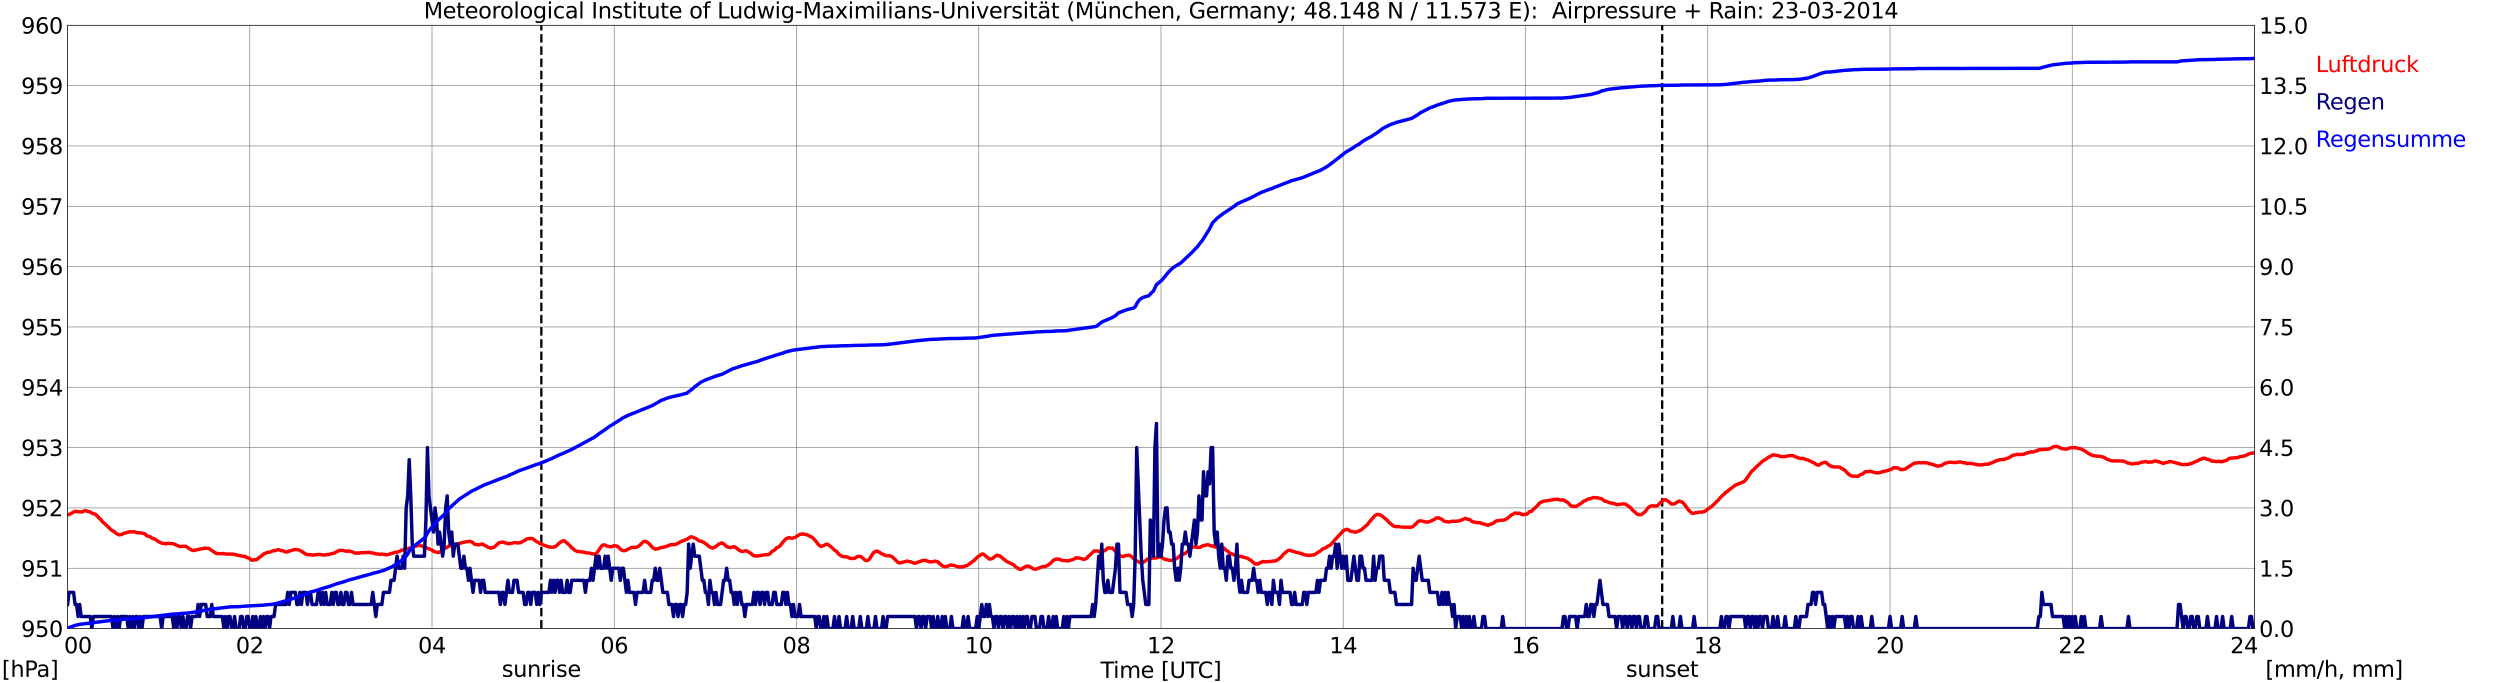 <?xml version="1.0" encoding="utf-8" standalone="no"?>
<!DOCTYPE svg PUBLIC "-//W3C//DTD SVG 1.1//EN"
  "http://www.w3.org/Graphics/SVG/1.1/DTD/svg11.dtd">
<svg xmlns:xlink="http://www.w3.org/1999/xlink" width="1085.4pt" height="296.64pt" viewBox="0 0 1085.4 296.64" xmlns="http://www.w3.org/2000/svg" version="1.1">
 <defs>
  <style type="text/css">*{stroke-linejoin: round; stroke-linecap: butt}</style>
 </defs>
 <g id="figure_1">
  <g id="patch_1">
   <path d="M 0 296.64 
L 1085.4 296.64 
L 1085.4 0 
L 0 0 
z
" style="fill: #ffffff"/>
  </g>
  <g id="axes_1">
   <g id="patch_2">
    <path d="M 29.306 272.909 
L 978.814 272.909 
L 978.814 10.976 
L 29.306 10.976 
z
" style="fill: #ffffff"/>
   </g>
   <g id="patch_3">
    <path d="M 978.814 272.909 
L 978.814 272.909 
L 978.814 10.976 
L 978.814 10.976 
z
" clip-path="url(#p26ca99296d)" style="fill: #d3d3d3; opacity: 0.25; stroke: #d3d3d3; stroke-linejoin: miter"/>
   </g>
   <g id="matplotlib.axis_1">
    <g id="xtick_1">
     <g id="line2d_1">
      <path d="M 29.306 272.909 
L 29.306 10.976 
" clip-path="url(#p26ca99296d)" style="fill: none; stroke: #808080; stroke-width: 0.3; stroke-linecap: square"/>
     </g>
     <g id="line2d_2"/>
     <g id="text_1">
      <!--    00 -->
      <g transform="translate(18.733 283.627) scale(0.095 -0.095)">
       <defs>
        <path id="DejaVuSans-20" transform="scale(0.016)"/>
        <path id="DejaVuSans-30" d="M 2034 4250 
Q 1547 4250 1301 3770 
Q 1056 3291 1056 2328 
Q 1056 1369 1301 889 
Q 1547 409 2034 409 
Q 2525 409 2770 889 
Q 3016 1369 3016 2328 
Q 3016 3291 2770 3770 
Q 2525 4250 2034 4250 
z
M 2034 4750 
Q 2819 4750 3233 4129 
Q 3647 3509 3647 2328 
Q 3647 1150 3233 529 
Q 2819 -91 2034 -91 
Q 1250 -91 836 529 
Q 422 1150 422 2328 
Q 422 3509 836 4129 
Q 1250 4750 2034 4750 
z
" transform="scale(0.016)"/>
       </defs>
       <use xlink:href="#DejaVuSans-20"/>
       <use xlink:href="#DejaVuSans-20" transform="translate(31.787 0)"/>
       <use xlink:href="#DejaVuSans-20" transform="translate(63.574 0)"/>
       <use xlink:href="#DejaVuSans-30" transform="translate(95.361 0)"/>
       <use xlink:href="#DejaVuSans-30" transform="translate(158.984 0)"/>
      </g>
     </g>
    </g>
    <g id="xtick_2">
     <g id="line2d_3">
      <path d="M 108.431 272.909 
L 108.431 10.976 
" clip-path="url(#p26ca99296d)" style="fill: none; stroke: #808080; stroke-width: 0.3; stroke-linecap: square"/>
     </g>
     <g id="line2d_4"/>
     <g id="text_2">
      <!-- 02 -->
      <g transform="translate(102.387 283.627) scale(0.095 -0.095)">
       <defs>
        <path id="DejaVuSans-32" d="M 1228 531 
L 3431 531 
L 3431 0 
L 469 0 
L 469 531 
Q 828 903 1448 1529 
Q 2069 2156 2228 2338 
Q 2531 2678 2651 2914 
Q 2772 3150 2772 3378 
Q 2772 3750 2511 3984 
Q 2250 4219 1831 4219 
Q 1534 4219 1204 4116 
Q 875 4013 500 3803 
L 500 4441 
Q 881 4594 1212 4672 
Q 1544 4750 1819 4750 
Q 2544 4750 2975 4387 
Q 3406 4025 3406 3419 
Q 3406 3131 3298 2873 
Q 3191 2616 2906 2266 
Q 2828 2175 2409 1742 
Q 1991 1309 1228 531 
z
" transform="scale(0.016)"/>
       </defs>
       <use xlink:href="#DejaVuSans-30"/>
       <use xlink:href="#DejaVuSans-32" transform="translate(63.623 0)"/>
      </g>
     </g>
    </g>
    <g id="xtick_3">
     <g id="line2d_5">
      <path d="M 187.557 272.909 
L 187.557 10.976 
" clip-path="url(#p26ca99296d)" style="fill: none; stroke: #808080; stroke-width: 0.3; stroke-linecap: square"/>
     </g>
     <g id="line2d_6"/>
     <g id="text_3">
      <!-- 04 -->
      <g transform="translate(181.513 283.627) scale(0.095 -0.095)">
       <defs>
        <path id="DejaVuSans-34" d="M 2419 4116 
L 825 1625 
L 2419 1625 
L 2419 4116 
z
M 2253 4666 
L 3047 4666 
L 3047 1625 
L 3713 1625 
L 3713 1100 
L 3047 1100 
L 3047 0 
L 2419 0 
L 2419 1100 
L 313 1100 
L 313 1709 
L 2253 4666 
z
" transform="scale(0.016)"/>
       </defs>
       <use xlink:href="#DejaVuSans-30"/>
       <use xlink:href="#DejaVuSans-34" transform="translate(63.623 0)"/>
      </g>
     </g>
    </g>
    <g id="xtick_4">
     <g id="line2d_7">
      <path d="M 266.683 272.909 
L 266.683 10.976 
" clip-path="url(#p26ca99296d)" style="fill: none; stroke: #808080; stroke-width: 0.3; stroke-linecap: square"/>
     </g>
     <g id="line2d_8"/>
     <g id="text_4">
      <!-- 06 -->
      <g transform="translate(260.638 283.627) scale(0.095 -0.095)">
       <defs>
        <path id="DejaVuSans-36" d="M 2113 2584 
Q 1688 2584 1439 2293 
Q 1191 2003 1191 1497 
Q 1191 994 1439 701 
Q 1688 409 2113 409 
Q 2538 409 2786 701 
Q 3034 994 3034 1497 
Q 3034 2003 2786 2293 
Q 2538 2584 2113 2584 
z
M 3366 4563 
L 3366 3988 
Q 3128 4100 2886 4159 
Q 2644 4219 2406 4219 
Q 1781 4219 1451 3797 
Q 1122 3375 1075 2522 
Q 1259 2794 1537 2939 
Q 1816 3084 2150 3084 
Q 2853 3084 3261 2657 
Q 3669 2231 3669 1497 
Q 3669 778 3244 343 
Q 2819 -91 2113 -91 
Q 1303 -91 875 529 
Q 447 1150 447 2328 
Q 447 3434 972 4092 
Q 1497 4750 2381 4750 
Q 2619 4750 2861 4703 
Q 3103 4656 3366 4563 
z
" transform="scale(0.016)"/>
       </defs>
       <use xlink:href="#DejaVuSans-30"/>
       <use xlink:href="#DejaVuSans-36" transform="translate(63.623 0)"/>
      </g>
     </g>
    </g>
    <g id="xtick_5">
     <g id="line2d_9">
      <path d="M 345.808 272.909 
L 345.808 10.976 
" clip-path="url(#p26ca99296d)" style="fill: none; stroke: #808080; stroke-width: 0.3; stroke-linecap: square"/>
     </g>
     <g id="line2d_10"/>
     <g id="text_5">
      <!-- 08 -->
      <g transform="translate(339.764 283.627) scale(0.095 -0.095)">
       <defs>
        <path id="DejaVuSans-38" d="M 2034 2216 
Q 1584 2216 1326 1975 
Q 1069 1734 1069 1313 
Q 1069 891 1326 650 
Q 1584 409 2034 409 
Q 2484 409 2743 651 
Q 3003 894 3003 1313 
Q 3003 1734 2745 1975 
Q 2488 2216 2034 2216 
z
M 1403 2484 
Q 997 2584 770 2862 
Q 544 3141 544 3541 
Q 544 4100 942 4425 
Q 1341 4750 2034 4750 
Q 2731 4750 3128 4425 
Q 3525 4100 3525 3541 
Q 3525 3141 3298 2862 
Q 3072 2584 2669 2484 
Q 3125 2378 3379 2068 
Q 3634 1759 3634 1313 
Q 3634 634 3220 271 
Q 2806 -91 2034 -91 
Q 1263 -91 848 271 
Q 434 634 434 1313 
Q 434 1759 690 2068 
Q 947 2378 1403 2484 
z
M 1172 3481 
Q 1172 3119 1398 2916 
Q 1625 2713 2034 2713 
Q 2441 2713 2670 2916 
Q 2900 3119 2900 3481 
Q 2900 3844 2670 4047 
Q 2441 4250 2034 4250 
Q 1625 4250 1398 4047 
Q 1172 3844 1172 3481 
z
" transform="scale(0.016)"/>
       </defs>
       <use xlink:href="#DejaVuSans-30"/>
       <use xlink:href="#DejaVuSans-38" transform="translate(63.623 0)"/>
      </g>
     </g>
    </g>
    <g id="xtick_6">
     <g id="line2d_11">
      <path d="M 424.934 272.909 
L 424.934 10.976 
" clip-path="url(#p26ca99296d)" style="fill: none; stroke: #808080; stroke-width: 0.3; stroke-linecap: square"/>
     </g>
     <g id="line2d_12"/>
     <g id="text_6">
      <!-- 10 -->
      <g transform="translate(418.89 283.627) scale(0.095 -0.095)">
       <defs>
        <path id="DejaVuSans-31" d="M 794 531 
L 1825 531 
L 1825 4091 
L 703 3866 
L 703 4441 
L 1819 4666 
L 2450 4666 
L 2450 531 
L 3481 531 
L 3481 0 
L 794 0 
L 794 531 
z
" transform="scale(0.016)"/>
       </defs>
       <use xlink:href="#DejaVuSans-31"/>
       <use xlink:href="#DejaVuSans-30" transform="translate(63.623 0)"/>
      </g>
     </g>
    </g>
    <g id="xtick_7">
     <g id="line2d_13">
      <path d="M 504.06 272.909 
L 504.06 10.976 
" clip-path="url(#p26ca99296d)" style="fill: none; stroke: #808080; stroke-width: 0.3; stroke-linecap: square"/>
     </g>
     <g id="line2d_14"/>
     <g id="text_7">
      <!-- 12 -->
      <g transform="translate(498.015 283.627) scale(0.095 -0.095)">
       <use xlink:href="#DejaVuSans-31"/>
       <use xlink:href="#DejaVuSans-32" transform="translate(63.623 0)"/>
      </g>
     </g>
    </g>
    <g id="xtick_8">
     <g id="line2d_15">
      <path d="M 583.185 272.909 
L 583.185 10.976 
" clip-path="url(#p26ca99296d)" style="fill: none; stroke: #808080; stroke-width: 0.3; stroke-linecap: square"/>
     </g>
     <g id="line2d_16"/>
     <g id="text_8">
      <!-- 14 -->
      <g transform="translate(577.141 283.627) scale(0.095 -0.095)">
       <use xlink:href="#DejaVuSans-31"/>
       <use xlink:href="#DejaVuSans-34" transform="translate(63.623 0)"/>
      </g>
     </g>
    </g>
    <g id="xtick_9">
     <g id="line2d_17">
      <path d="M 662.311 272.909 
L 662.311 10.976 
" clip-path="url(#p26ca99296d)" style="fill: none; stroke: #808080; stroke-width: 0.3; stroke-linecap: square"/>
     </g>
     <g id="line2d_18"/>
     <g id="text_9">
      <!-- 16 -->
      <g transform="translate(656.267 283.627) scale(0.095 -0.095)">
       <use xlink:href="#DejaVuSans-31"/>
       <use xlink:href="#DejaVuSans-36" transform="translate(63.623 0)"/>
      </g>
     </g>
    </g>
    <g id="xtick_10">
     <g id="line2d_19">
      <path d="M 741.437 272.909 
L 741.437 10.976 
" clip-path="url(#p26ca99296d)" style="fill: none; stroke: #808080; stroke-width: 0.3; stroke-linecap: square"/>
     </g>
     <g id="line2d_20"/>
     <g id="text_10">
      <!-- 18 -->
      <g transform="translate(735.392 283.627) scale(0.095 -0.095)">
       <use xlink:href="#DejaVuSans-31"/>
       <use xlink:href="#DejaVuSans-38" transform="translate(63.623 0)"/>
      </g>
     </g>
    </g>
    <g id="xtick_11">
     <g id="line2d_21">
      <path d="M 820.562 272.909 
L 820.562 10.976 
" clip-path="url(#p26ca99296d)" style="fill: none; stroke: #808080; stroke-width: 0.3; stroke-linecap: square"/>
     </g>
     <g id="line2d_22"/>
     <g id="text_11">
      <!-- 20 -->
      <g transform="translate(814.518 283.627) scale(0.095 -0.095)">
       <use xlink:href="#DejaVuSans-32"/>
       <use xlink:href="#DejaVuSans-30" transform="translate(63.623 0)"/>
      </g>
     </g>
    </g>
    <g id="xtick_12">
     <g id="line2d_23">
      <path d="M 899.688 272.909 
L 899.688 10.976 
" clip-path="url(#p26ca99296d)" style="fill: none; stroke: #808080; stroke-width: 0.3; stroke-linecap: square"/>
     </g>
     <g id="line2d_24"/>
     <g id="text_12">
      <!-- 22 -->
      <g transform="translate(893.644 283.627) scale(0.095 -0.095)">
       <use xlink:href="#DejaVuSans-32"/>
       <use xlink:href="#DejaVuSans-32" transform="translate(63.623 0)"/>
      </g>
     </g>
    </g>
    <g id="xtick_13">
     <g id="line2d_25">
      <path d="M 978.814 272.909 
L 978.814 10.976 
" clip-path="url(#p26ca99296d)" style="fill: none; stroke: #808080; stroke-width: 0.3; stroke-linecap: square"/>
     </g>
     <g id="line2d_26"/>
     <g id="text_13">
      <!-- 24    -->
      <g transform="translate(968.241 283.627) scale(0.095 -0.095)">
       <use xlink:href="#DejaVuSans-32"/>
       <use xlink:href="#DejaVuSans-34" transform="translate(63.623 0)"/>
       <use xlink:href="#DejaVuSans-20" transform="translate(127.246 0)"/>
       <use xlink:href="#DejaVuSans-20" transform="translate(159.033 0)"/>
       <use xlink:href="#DejaVuSans-20" transform="translate(190.82 0)"/>
      </g>
     </g>
    </g>
    <g id="text_14">
     <!-- Time [UTC] -->
     <g transform="translate(477.806 294.322) scale(0.095 -0.095)">
      <defs>
       <path id="DejaVuSans-54" d="M -19 4666 
L 3928 4666 
L 3928 4134 
L 2272 4134 
L 2272 0 
L 1638 0 
L 1638 4134 
L -19 4134 
L -19 4666 
z
" transform="scale(0.016)"/>
       <path id="DejaVuSans-69" d="M 603 3500 
L 1178 3500 
L 1178 0 
L 603 0 
L 603 3500 
z
M 603 4863 
L 1178 4863 
L 1178 4134 
L 603 4134 
L 603 4863 
z
" transform="scale(0.016)"/>
       <path id="DejaVuSans-6d" d="M 3328 2828 
Q 3544 3216 3844 3400 
Q 4144 3584 4550 3584 
Q 5097 3584 5394 3201 
Q 5691 2819 5691 2113 
L 5691 0 
L 5113 0 
L 5113 2094 
Q 5113 2597 4934 2840 
Q 4756 3084 4391 3084 
Q 3944 3084 3684 2787 
Q 3425 2491 3425 1978 
L 3425 0 
L 2847 0 
L 2847 2094 
Q 2847 2600 2669 2842 
Q 2491 3084 2119 3084 
Q 1678 3084 1418 2786 
Q 1159 2488 1159 1978 
L 1159 0 
L 581 0 
L 581 3500 
L 1159 3500 
L 1159 2956 
Q 1356 3278 1631 3431 
Q 1906 3584 2284 3584 
Q 2666 3584 2933 3390 
Q 3200 3197 3328 2828 
z
" transform="scale(0.016)"/>
       <path id="DejaVuSans-65" d="M 3597 1894 
L 3597 1613 
L 953 1613 
Q 991 1019 1311 708 
Q 1631 397 2203 397 
Q 2534 397 2845 478 
Q 3156 559 3463 722 
L 3463 178 
Q 3153 47 2828 -22 
Q 2503 -91 2169 -91 
Q 1331 -91 842 396 
Q 353 884 353 1716 
Q 353 2575 817 3079 
Q 1281 3584 2069 3584 
Q 2775 3584 3186 3129 
Q 3597 2675 3597 1894 
z
M 3022 2063 
Q 3016 2534 2758 2815 
Q 2500 3097 2075 3097 
Q 1594 3097 1305 2825 
Q 1016 2553 972 2059 
L 3022 2063 
z
" transform="scale(0.016)"/>
       <path id="DejaVuSans-5b" d="M 550 4863 
L 1875 4863 
L 1875 4416 
L 1125 4416 
L 1125 -397 
L 1875 -397 
L 1875 -844 
L 550 -844 
L 550 4863 
z
" transform="scale(0.016)"/>
       <path id="DejaVuSans-55" d="M 556 4666 
L 1191 4666 
L 1191 1831 
Q 1191 1081 1462 751 
Q 1734 422 2344 422 
Q 2950 422 3222 751 
Q 3494 1081 3494 1831 
L 3494 4666 
L 4128 4666 
L 4128 1753 
Q 4128 841 3676 375 
Q 3225 -91 2344 -91 
Q 1459 -91 1007 375 
Q 556 841 556 1753 
L 556 4666 
z
" transform="scale(0.016)"/>
       <path id="DejaVuSans-43" d="M 4122 4306 
L 4122 3641 
Q 3803 3938 3442 4084 
Q 3081 4231 2675 4231 
Q 1875 4231 1450 3742 
Q 1025 3253 1025 2328 
Q 1025 1406 1450 917 
Q 1875 428 2675 428 
Q 3081 428 3442 575 
Q 3803 722 4122 1019 
L 4122 359 
Q 3791 134 3420 21 
Q 3050 -91 2638 -91 
Q 1578 -91 968 557 
Q 359 1206 359 2328 
Q 359 3453 968 4101 
Q 1578 4750 2638 4750 
Q 3056 4750 3426 4639 
Q 3797 4528 4122 4306 
z
" transform="scale(0.016)"/>
       <path id="DejaVuSans-5d" d="M 1947 4863 
L 1947 -844 
L 622 -844 
L 622 -397 
L 1369 -397 
L 1369 4416 
L 622 4416 
L 622 4863 
L 1947 4863 
z
" transform="scale(0.016)"/>
      </defs>
      <use xlink:href="#DejaVuSans-54"/>
      <use xlink:href="#DejaVuSans-69" transform="translate(57.959 0)"/>
      <use xlink:href="#DejaVuSans-6d" transform="translate(85.742 0)"/>
      <use xlink:href="#DejaVuSans-65" transform="translate(183.154 0)"/>
      <use xlink:href="#DejaVuSans-20" transform="translate(244.678 0)"/>
      <use xlink:href="#DejaVuSans-5b" transform="translate(276.465 0)"/>
      <use xlink:href="#DejaVuSans-55" transform="translate(315.479 0)"/>
      <use xlink:href="#DejaVuSans-54" transform="translate(388.672 0)"/>
      <use xlink:href="#DejaVuSans-43" transform="translate(443.881 0)"/>
      <use xlink:href="#DejaVuSans-5d" transform="translate(513.705 0)"/>
     </g>
    </g>
   </g>
   <g id="matplotlib.axis_2">
    <g id="ytick_1">
     <g id="line2d_27">
      <path d="M 29.306 272.909 
L 978.814 272.909 
" clip-path="url(#p26ca99296d)" style="fill: none; stroke: #808080; stroke-width: 0.3; stroke-linecap: square"/>
     </g>
     <g id="line2d_28"/>
     <g id="text_15">
      <!-- 950 -->
      <g transform="translate(9.173 276.518) scale(0.095 -0.095)">
       <defs>
        <path id="DejaVuSans-39" d="M 703 97 
L 703 672 
Q 941 559 1184 500 
Q 1428 441 1663 441 
Q 2288 441 2617 861 
Q 2947 1281 2994 2138 
Q 2813 1869 2534 1725 
Q 2256 1581 1919 1581 
Q 1219 1581 811 2004 
Q 403 2428 403 3163 
Q 403 3881 828 4315 
Q 1253 4750 1959 4750 
Q 2769 4750 3195 4129 
Q 3622 3509 3622 2328 
Q 3622 1225 3098 567 
Q 2575 -91 1691 -91 
Q 1453 -91 1209 -44 
Q 966 3 703 97 
z
M 1959 2075 
Q 2384 2075 2632 2365 
Q 2881 2656 2881 3163 
Q 2881 3666 2632 3958 
Q 2384 4250 1959 4250 
Q 1534 4250 1286 3958 
Q 1038 3666 1038 3163 
Q 1038 2656 1286 2365 
Q 1534 2075 1959 2075 
z
" transform="scale(0.016)"/>
        <path id="DejaVuSans-35" d="M 691 4666 
L 3169 4666 
L 3169 4134 
L 1269 4134 
L 1269 2991 
Q 1406 3038 1543 3061 
Q 1681 3084 1819 3084 
Q 2600 3084 3056 2656 
Q 3513 2228 3513 1497 
Q 3513 744 3044 326 
Q 2575 -91 1722 -91 
Q 1428 -91 1123 -41 
Q 819 9 494 109 
L 494 744 
Q 775 591 1075 516 
Q 1375 441 1709 441 
Q 2250 441 2565 725 
Q 2881 1009 2881 1497 
Q 2881 1984 2565 2268 
Q 2250 2553 1709 2553 
Q 1456 2553 1204 2497 
Q 953 2441 691 2322 
L 691 4666 
z
" transform="scale(0.016)"/>
       </defs>
       <use xlink:href="#DejaVuSans-39"/>
       <use xlink:href="#DejaVuSans-35" transform="translate(63.623 0)"/>
       <use xlink:href="#DejaVuSans-30" transform="translate(127.246 0)"/>
      </g>
     </g>
    </g>
    <g id="ytick_2">
     <g id="line2d_29">
      <path d="M 29.306 246.715 
L 978.814 246.715 
" clip-path="url(#p26ca99296d)" style="fill: none; stroke: #808080; stroke-width: 0.3; stroke-linecap: square"/>
     </g>
     <g id="line2d_30"/>
     <g id="text_16">
      <!-- 951 -->
      <g transform="translate(9.173 250.325) scale(0.095 -0.095)">
       <use xlink:href="#DejaVuSans-39"/>
       <use xlink:href="#DejaVuSans-35" transform="translate(63.623 0)"/>
       <use xlink:href="#DejaVuSans-31" transform="translate(127.246 0)"/>
      </g>
     </g>
    </g>
    <g id="ytick_3">
     <g id="line2d_31">
      <path d="M 29.306 220.522 
L 978.814 220.522 
" clip-path="url(#p26ca99296d)" style="fill: none; stroke: #808080; stroke-width: 0.3; stroke-linecap: square"/>
     </g>
     <g id="line2d_32"/>
     <g id="text_17">
      <!-- 952 -->
      <g transform="translate(9.173 224.131) scale(0.095 -0.095)">
       <use xlink:href="#DejaVuSans-39"/>
       <use xlink:href="#DejaVuSans-35" transform="translate(63.623 0)"/>
       <use xlink:href="#DejaVuSans-32" transform="translate(127.246 0)"/>
      </g>
     </g>
    </g>
    <g id="ytick_4">
     <g id="line2d_33">
      <path d="M 29.306 194.329 
L 978.814 194.329 
" clip-path="url(#p26ca99296d)" style="fill: none; stroke: #808080; stroke-width: 0.3; stroke-linecap: square"/>
     </g>
     <g id="line2d_34"/>
     <g id="text_18">
      <!-- 953 -->
      <g transform="translate(9.173 197.938) scale(0.095 -0.095)">
       <defs>
        <path id="DejaVuSans-33" d="M 2597 2516 
Q 3050 2419 3304 2112 
Q 3559 1806 3559 1356 
Q 3559 666 3084 287 
Q 2609 -91 1734 -91 
Q 1441 -91 1130 -33 
Q 819 25 488 141 
L 488 750 
Q 750 597 1062 519 
Q 1375 441 1716 441 
Q 2309 441 2620 675 
Q 2931 909 2931 1356 
Q 2931 1769 2642 2001 
Q 2353 2234 1838 2234 
L 1294 2234 
L 1294 2753 
L 1863 2753 
Q 2328 2753 2575 2939 
Q 2822 3125 2822 3475 
Q 2822 3834 2567 4026 
Q 2313 4219 1838 4219 
Q 1578 4219 1281 4162 
Q 984 4106 628 3988 
L 628 4550 
Q 988 4650 1302 4700 
Q 1616 4750 1894 4750 
Q 2613 4750 3031 4423 
Q 3450 4097 3450 3541 
Q 3450 3153 3228 2886 
Q 3006 2619 2597 2516 
z
" transform="scale(0.016)"/>
       </defs>
       <use xlink:href="#DejaVuSans-39"/>
       <use xlink:href="#DejaVuSans-35" transform="translate(63.623 0)"/>
       <use xlink:href="#DejaVuSans-33" transform="translate(127.246 0)"/>
      </g>
     </g>
    </g>
    <g id="ytick_5">
     <g id="line2d_35">
      <path d="M 29.306 168.136 
L 978.814 168.136 
" clip-path="url(#p26ca99296d)" style="fill: none; stroke: #808080; stroke-width: 0.3; stroke-linecap: square"/>
     </g>
     <g id="line2d_36"/>
     <g id="text_19">
      <!-- 954 -->
      <g transform="translate(9.173 171.745) scale(0.095 -0.095)">
       <use xlink:href="#DejaVuSans-39"/>
       <use xlink:href="#DejaVuSans-35" transform="translate(63.623 0)"/>
       <use xlink:href="#DejaVuSans-34" transform="translate(127.246 0)"/>
      </g>
     </g>
    </g>
    <g id="ytick_6">
     <g id="line2d_37">
      <path d="M 29.306 141.942 
L 978.814 141.942 
" clip-path="url(#p26ca99296d)" style="fill: none; stroke: #808080; stroke-width: 0.3; stroke-linecap: square"/>
     </g>
     <g id="line2d_38"/>
     <g id="text_20">
      <!-- 955 -->
      <g transform="translate(9.173 145.551) scale(0.095 -0.095)">
       <use xlink:href="#DejaVuSans-39"/>
       <use xlink:href="#DejaVuSans-35" transform="translate(63.623 0)"/>
       <use xlink:href="#DejaVuSans-35" transform="translate(127.246 0)"/>
      </g>
     </g>
    </g>
    <g id="ytick_7">
     <g id="line2d_39">
      <path d="M 29.306 115.749 
L 978.814 115.749 
" clip-path="url(#p26ca99296d)" style="fill: none; stroke: #808080; stroke-width: 0.3; stroke-linecap: square"/>
     </g>
     <g id="line2d_40"/>
     <g id="text_21">
      <!-- 956 -->
      <g transform="translate(9.173 119.358) scale(0.095 -0.095)">
       <use xlink:href="#DejaVuSans-39"/>
       <use xlink:href="#DejaVuSans-35" transform="translate(63.623 0)"/>
       <use xlink:href="#DejaVuSans-36" transform="translate(127.246 0)"/>
      </g>
     </g>
    </g>
    <g id="ytick_8">
     <g id="line2d_41">
      <path d="M 29.306 89.556 
L 978.814 89.556 
" clip-path="url(#p26ca99296d)" style="fill: none; stroke: #808080; stroke-width: 0.3; stroke-linecap: square"/>
     </g>
     <g id="line2d_42"/>
     <g id="text_22">
      <!-- 957 -->
      <g transform="translate(9.173 93.165) scale(0.095 -0.095)">
       <defs>
        <path id="DejaVuSans-37" d="M 525 4666 
L 3525 4666 
L 3525 4397 
L 1831 0 
L 1172 0 
L 2766 4134 
L 525 4134 
L 525 4666 
z
" transform="scale(0.016)"/>
       </defs>
       <use xlink:href="#DejaVuSans-39"/>
       <use xlink:href="#DejaVuSans-35" transform="translate(63.623 0)"/>
       <use xlink:href="#DejaVuSans-37" transform="translate(127.246 0)"/>
      </g>
     </g>
    </g>
    <g id="ytick_9">
     <g id="line2d_43">
      <path d="M 29.306 63.362 
L 978.814 63.362 
" clip-path="url(#p26ca99296d)" style="fill: none; stroke: #808080; stroke-width: 0.3; stroke-linecap: square"/>
     </g>
     <g id="line2d_44"/>
     <g id="text_23">
      <!-- 958 -->
      <g transform="translate(9.173 66.972) scale(0.095 -0.095)">
       <use xlink:href="#DejaVuSans-39"/>
       <use xlink:href="#DejaVuSans-35" transform="translate(63.623 0)"/>
       <use xlink:href="#DejaVuSans-38" transform="translate(127.246 0)"/>
      </g>
     </g>
    </g>
    <g id="ytick_10">
     <g id="line2d_45">
      <path d="M 29.306 37.169 
L 978.814 37.169 
" clip-path="url(#p26ca99296d)" style="fill: none; stroke: #808080; stroke-width: 0.3; stroke-linecap: square"/>
     </g>
     <g id="line2d_46"/>
     <g id="text_24">
      <!-- 959 -->
      <g transform="translate(9.173 40.778) scale(0.095 -0.095)">
       <use xlink:href="#DejaVuSans-39"/>
       <use xlink:href="#DejaVuSans-35" transform="translate(63.623 0)"/>
       <use xlink:href="#DejaVuSans-39" transform="translate(127.246 0)"/>
      </g>
     </g>
    </g>
    <g id="ytick_11">
     <g id="line2d_47">
      <path d="M 29.306 10.976 
L 978.814 10.976 
" clip-path="url(#p26ca99296d)" style="fill: none; stroke: #808080; stroke-width: 0.3; stroke-linecap: square"/>
     </g>
     <g id="line2d_48"/>
     <g id="text_25">
      <!-- 960 -->
      <g transform="translate(9.173 14.585) scale(0.095 -0.095)">
       <use xlink:href="#DejaVuSans-39"/>
       <use xlink:href="#DejaVuSans-36" transform="translate(63.623 0)"/>
       <use xlink:href="#DejaVuSans-30" transform="translate(127.246 0)"/>
      </g>
     </g>
    </g>
   </g>
   <g id="line2d_49">
    <path d="M 235.033 272.909 
L 235.033 10.976 
" clip-path="url(#p26ca99296d)" style="fill: none; stroke-dasharray: 3.7,1.6; stroke-dashoffset: 0; stroke: #000000"/>
   </g>
   <g id="line2d_50">
    <path d="M 721.655 272.909 
L 721.655 10.976 
" clip-path="url(#p26ca99296d)" style="fill: none; stroke-dasharray: 3.7,1.6; stroke-dashoffset: 0; stroke: #000000"/>
   </g>
   <g id="line2d_51">
    <path d="M 29.306 223.578 
L 30.625 223.089 
L 31.943 222.303 
L 32.603 222.041 
L 33.262 222.041 
L 33.921 222.199 
L 34.581 222.146 
L 35.24 222.251 
L 35.9 222.199 
L 36.559 221.832 
L 37.218 221.675 
L 37.878 221.989 
L 39.197 222.303 
L 40.515 223.089 
L 41.175 223.142 
L 41.834 223.613 
L 43.153 225.08 
L 43.812 225.604 
L 44.472 226.547 
L 45.131 227.018 
L 48.428 230.161 
L 49.747 230.947 
L 50.406 231.576 
L 51.725 232.204 
L 53.043 231.995 
L 53.703 231.576 
L 55.681 231.052 
L 56.34 230.895 
L 58.319 230.895 
L 59.637 231.314 
L 60.956 231.314 
L 62.275 231.628 
L 62.934 231.733 
L 63.594 232.519 
L 65.572 233.2 
L 66.231 233.828 
L 66.89 233.828 
L 68.869 235.19 
L 70.187 235.819 
L 71.506 236.029 
L 72.166 236.133 
L 72.825 235.871 
L 75.462 236.133 
L 76.781 236.762 
L 78.1 237.286 
L 79.419 237.181 
L 80.737 237.181 
L 82.056 238.124 
L 83.375 238.857 
L 84.034 239.015 
L 88.65 238.019 
L 90.628 238.072 
L 93.925 240.324 
L 95.903 240.377 
L 97.222 240.324 
L 97.881 240.534 
L 101.178 240.586 
L 105.135 241.477 
L 106.453 241.582 
L 107.113 242.053 
L 107.772 242.21 
L 108.431 242.577 
L 109.091 243.101 
L 109.75 243.258 
L 110.41 242.891 
L 111.069 243.101 
L 111.728 242.786 
L 112.388 242.158 
L 113.707 241.215 
L 114.366 240.586 
L 116.344 239.748 
L 117.003 239.8 
L 118.322 239.224 
L 118.982 239.015 
L 119.641 239.067 
L 120.3 238.7 
L 120.96 238.648 
L 122.278 239.119 
L 122.938 239.119 
L 123.597 239.486 
L 124.257 239.696 
L 127.553 238.648 
L 128.872 238.596 
L 130.191 238.91 
L 132.829 240.639 
L 133.488 240.796 
L 134.807 240.848 
L 135.466 241.005 
L 138.763 240.691 
L 139.422 240.848 
L 140.082 240.848 
L 140.741 241.005 
L 143.379 240.586 
L 144.038 240.324 
L 144.697 240.324 
L 147.335 238.962 
L 148.654 238.962 
L 150.632 239.381 
L 151.291 239.119 
L 151.951 239.434 
L 152.61 239.486 
L 154.588 240.272 
L 155.247 240.062 
L 155.907 240.167 
L 156.566 239.958 
L 158.544 239.905 
L 159.863 239.8 
L 162.501 240.22 
L 163.16 240.534 
L 163.819 240.481 
L 165.138 240.691 
L 165.798 240.534 
L 166.457 240.691 
L 167.116 240.691 
L 167.776 240.901 
L 169.094 240.639 
L 169.754 240.324 
L 171.073 240.01 
L 171.732 239.696 
L 172.391 239.853 
L 173.051 239.486 
L 173.71 239.277 
L 174.37 238.857 
L 175.029 238.805 
L 178.985 237.6 
L 179.645 237.495 
L 180.304 237.129 
L 181.623 236.814 
L 182.282 236.814 
L 182.941 236.972 
L 184.26 237.653 
L 184.92 237.757 
L 187.557 238.805 
L 188.217 239.381 
L 190.195 239.905 
L 191.513 239.381 
L 192.173 238.962 
L 192.832 238.176 
L 194.151 237.653 
L 194.81 237.076 
L 197.448 236.552 
L 198.767 236.133 
L 201.404 235.4 
L 204.042 235.033 
L 204.701 235.243 
L 205.36 235.61 
L 206.02 236.291 
L 207.339 236.5 
L 207.998 236.552 
L 209.317 236.133 
L 209.976 236.448 
L 210.635 236.919 
L 211.295 237.181 
L 211.954 237.653 
L 213.273 237.967 
L 214.592 237.495 
L 216.57 235.714 
L 217.889 235.4 
L 218.548 235.348 
L 219.207 235.662 
L 220.526 236.029 
L 221.845 235.924 
L 223.164 235.61 
L 223.823 235.557 
L 224.482 235.714 
L 225.801 235.662 
L 227.12 234.981 
L 229.098 233.828 
L 229.757 233.881 
L 230.417 233.724 
L 231.076 233.828 
L 231.736 234.143 
L 232.395 234.771 
L 234.373 235.924 
L 235.692 236.5 
L 237.67 237.234 
L 238.329 237.495 
L 238.989 237.495 
L 239.648 237.653 
L 240.967 237.391 
L 241.626 236.919 
L 242.945 235.662 
L 244.264 234.824 
L 244.923 234.719 
L 246.901 236.395 
L 247.561 237.024 
L 248.22 237.862 
L 248.88 238.229 
L 249.539 238.91 
L 250.858 239.486 
L 251.517 239.434 
L 252.176 239.643 
L 252.836 239.591 
L 254.814 240.062 
L 256.133 240.167 
L 256.792 240.377 
L 258.111 240.586 
L 258.77 240.377 
L 259.43 239.643 
L 260.748 237.705 
L 261.408 236.814 
L 262.067 236.552 
L 262.726 236.657 
L 263.386 237.076 
L 265.364 237.443 
L 266.683 236.867 
L 268.002 237.181 
L 268.661 237.653 
L 269.32 238.386 
L 269.98 238.91 
L 270.639 239.067 
L 271.298 239.067 
L 271.958 238.857 
L 272.617 238.438 
L 273.277 238.176 
L 273.936 237.757 
L 274.595 237.6 
L 275.914 237.705 
L 276.573 237.495 
L 277.233 237.129 
L 277.892 236.605 
L 279.211 235.295 
L 279.87 234.981 
L 280.53 235.19 
L 281.189 235.557 
L 281.849 236.081 
L 283.167 237.6 
L 284.486 238.438 
L 285.805 238.229 
L 286.464 237.862 
L 289.102 237.338 
L 291.08 236.5 
L 291.739 236.5 
L 292.399 236.343 
L 293.058 236.5 
L 294.377 235.871 
L 295.036 235.4 
L 295.696 235.19 
L 296.355 234.824 
L 298.333 234.09 
L 299.652 233.2 
L 300.311 233.043 
L 302.289 233.881 
L 302.949 234.457 
L 303.608 234.876 
L 304.267 234.928 
L 305.586 235.505 
L 306.905 236.448 
L 307.564 237.076 
L 308.883 237.862 
L 309.543 237.915 
L 310.202 237.653 
L 311.521 236.71 
L 312.18 236.133 
L 313.499 235.714 
L 314.818 236.605 
L 315.477 237.286 
L 316.796 237.757 
L 318.774 237.338 
L 320.093 238.176 
L 320.752 238.805 
L 322.071 239.434 
L 322.73 239.381 
L 323.39 239.172 
L 324.049 239.119 
L 325.368 239.853 
L 326.027 240.272 
L 326.686 240.953 
L 327.346 241.267 
L 328.665 241.424 
L 332.621 240.796 
L 333.28 240.848 
L 333.94 240.691 
L 334.599 240.115 
L 335.258 239.277 
L 335.918 239.067 
L 336.577 238.491 
L 337.236 237.757 
L 337.896 237.548 
L 338.555 237.076 
L 339.874 235.452 
L 341.193 233.933 
L 342.512 233.409 
L 343.83 233.724 
L 345.149 233.357 
L 347.127 232.1 
L 348.446 231.785 
L 350.424 232.204 
L 351.743 232.885 
L 352.402 233.147 
L 353.062 233.671 
L 354.38 235.138 
L 355.04 236.081 
L 355.699 236.762 
L 356.359 237.234 
L 357.677 236.867 
L 358.337 236.448 
L 358.996 236.238 
L 359.655 236.5 
L 361.634 238.124 
L 362.293 238.857 
L 362.952 239.224 
L 363.612 239.853 
L 364.271 240.743 
L 365.59 241.529 
L 366.909 241.791 
L 367.568 241.686 
L 368.887 242.315 
L 369.546 242.472 
L 370.865 242.472 
L 371.524 242.158 
L 372.184 241.634 
L 373.502 241.529 
L 374.162 241.896 
L 375.481 243.101 
L 376.14 243.415 
L 376.799 243.31 
L 377.459 242.734 
L 378.777 240.639 
L 379.437 239.748 
L 380.756 239.224 
L 382.074 239.905 
L 382.734 240.429 
L 383.393 240.639 
L 384.053 241.058 
L 385.371 241.32 
L 386.031 241.215 
L 387.349 241.739 
L 389.987 244.253 
L 390.646 244.41 
L 391.965 244.096 
L 393.943 243.572 
L 394.603 243.834 
L 395.262 243.887 
L 397.24 244.568 
L 400.537 243.363 
L 401.196 243.258 
L 401.856 243.31 
L 403.175 243.782 
L 403.834 243.939 
L 405.153 243.834 
L 405.812 243.625 
L 407.131 243.887 
L 407.79 244.568 
L 408.45 245.039 
L 409.109 245.668 
L 410.428 246.087 
L 411.746 245.72 
L 412.406 245.353 
L 413.065 245.301 
L 413.725 245.458 
L 414.384 245.458 
L 415.043 245.825 
L 416.362 246.192 
L 417.022 246.087 
L 417.681 246.192 
L 418.34 245.93 
L 419 245.825 
L 420.318 245.249 
L 422.956 243.258 
L 423.615 242.682 
L 424.275 241.896 
L 426.253 240.586 
L 426.912 240.534 
L 429.55 242.734 
L 430.869 242.472 
L 432.187 241.424 
L 432.847 241.058 
L 433.506 241.32 
L 434.165 241.372 
L 436.144 243.048 
L 437.462 243.991 
L 440.1 245.196 
L 440.759 245.982 
L 442.737 247.187 
L 443.397 247.187 
L 444.056 246.663 
L 444.716 246.349 
L 445.375 245.877 
L 446.034 245.773 
L 446.694 245.825 
L 448.672 246.977 
L 449.331 247.135 
L 449.991 247.03 
L 451.309 246.506 
L 452.628 245.982 
L 453.287 246.034 
L 453.947 245.93 
L 454.606 245.511 
L 455.266 245.249 
L 456.584 244.096 
L 457.244 243.31 
L 458.563 242.682 
L 459.222 242.839 
L 459.881 242.734 
L 460.541 243.101 
L 461.2 243.31 
L 463.838 243.52 
L 466.475 242.682 
L 467.134 242.158 
L 467.794 242.315 
L 468.453 242.21 
L 469.113 242.472 
L 469.772 242.577 
L 470.431 242.891 
L 471.75 242.472 
L 472.409 241.582 
L 473.069 241.11 
L 475.047 239.172 
L 475.706 239.277 
L 476.366 239.172 
L 477.685 239.643 
L 478.344 239.643 
L 479.003 239.224 
L 479.663 239.067 
L 480.981 237.915 
L 481.641 237.862 
L 482.3 238.072 
L 482.96 237.915 
L 484.278 239.434 
L 486.256 241.32 
L 487.575 241.634 
L 488.235 241.32 
L 488.894 241.163 
L 489.553 241.163 
L 490.213 241.005 
L 490.872 241.372 
L 492.191 242.472 
L 492.85 243.101 
L 494.828 244.253 
L 496.147 244.044 
L 496.807 243.887 
L 498.125 242.786 
L 498.785 242.472 
L 500.103 242.315 
L 502.082 242.21 
L 503.4 241.844 
L 504.06 241.896 
L 504.719 242.21 
L 505.379 242.682 
L 506.697 243.048 
L 507.357 243.101 
L 508.016 243.31 
L 509.994 243.048 
L 511.313 242.105 
L 511.972 241.634 
L 512.632 241.005 
L 514.61 240.272 
L 516.588 238.491 
L 517.247 237.757 
L 517.907 237.443 
L 518.566 237.443 
L 519.885 237.653 
L 520.544 237.705 
L 521.204 237.548 
L 522.522 236.814 
L 523.182 236.814 
L 523.841 236.552 
L 524.501 236.5 
L 525.819 237.024 
L 526.479 236.972 
L 527.138 237.338 
L 527.797 237.548 
L 529.116 237.443 
L 531.094 237.81 
L 531.754 238.281 
L 532.413 239.015 
L 533.073 239.329 
L 533.732 240.01 
L 535.71 240.848 
L 536.369 241.11 
L 537.688 241.424 
L 538.348 241.634 
L 539.007 241.529 
L 539.666 241.896 
L 541.644 242.367 
L 542.304 242.891 
L 542.963 243.153 
L 544.282 244.358 
L 544.941 244.882 
L 545.601 244.777 
L 546.26 244.83 
L 546.919 244.358 
L 547.579 244.149 
L 548.238 243.782 
L 549.557 243.939 
L 551.535 243.729 
L 552.195 243.729 
L 552.854 243.52 
L 553.513 243.625 
L 554.832 242.944 
L 556.151 241.896 
L 557.47 240.377 
L 558.129 239.905 
L 558.788 239.277 
L 559.448 238.962 
L 560.107 238.91 
L 560.766 239.224 
L 561.426 239.329 
L 562.745 239.8 
L 564.063 240.062 
L 566.701 240.953 
L 567.36 240.953 
L 568.02 241.215 
L 568.679 241.058 
L 569.338 241.058 
L 570.657 240.848 
L 572.635 239.539 
L 573.295 239.224 
L 573.954 238.543 
L 574.613 238.124 
L 575.273 237.967 
L 575.932 237.6 
L 576.592 237.076 
L 577.251 236.814 
L 577.91 236.343 
L 579.229 234.719 
L 582.526 231.209 
L 583.185 230.423 
L 584.504 229.847 
L 585.164 229.847 
L 586.482 230.738 
L 587.142 230.738 
L 588.46 231.104 
L 589.779 230.633 
L 590.439 230.266 
L 591.098 230.057 
L 591.757 229.323 
L 592.417 228.852 
L 593.076 228.223 
L 593.736 227.752 
L 594.395 226.756 
L 597.032 223.77 
L 597.692 223.456 
L 598.351 223.299 
L 599.67 223.77 
L 600.989 224.818 
L 602.307 225.918 
L 602.967 226.704 
L 604.945 228.38 
L 606.264 228.694 
L 606.923 228.59 
L 608.242 228.799 
L 610.22 228.904 
L 610.879 228.852 
L 612.198 228.956 
L 612.858 228.852 
L 613.517 228.537 
L 614.836 227.332 
L 615.495 226.599 
L 616.154 226.18 
L 616.814 226.128 
L 619.451 226.704 
L 620.111 226.651 
L 621.429 226.18 
L 622.089 225.761 
L 622.748 225.499 
L 623.408 224.975 
L 624.067 224.818 
L 624.726 224.87 
L 625.386 225.237 
L 626.045 225.447 
L 626.705 226.128 
L 627.364 226.389 
L 629.342 226.651 
L 630.001 226.337 
L 631.32 226.337 
L 633.298 226.232 
L 633.958 225.918 
L 634.617 225.813 
L 635.936 225.132 
L 636.595 225.132 
L 637.255 225.499 
L 637.914 225.499 
L 638.573 225.918 
L 639.233 226.547 
L 641.87 226.966 
L 642.53 226.861 
L 643.189 227.28 
L 644.508 227.594 
L 645.167 227.699 
L 645.827 228.066 
L 648.464 227.123 
L 649.123 226.442 
L 649.783 226.128 
L 652.42 225.813 
L 653.08 225.813 
L 654.399 225.08 
L 656.377 223.456 
L 657.036 223.194 
L 657.695 222.775 
L 658.355 222.722 
L 659.014 222.984 
L 659.674 222.775 
L 660.992 223.456 
L 662.97 223.194 
L 664.289 221.989 
L 664.949 221.989 
L 665.608 221.256 
L 666.927 220.103 
L 667.586 219.422 
L 668.246 218.531 
L 669.564 217.798 
L 670.224 217.589 
L 672.202 217.327 
L 674.839 216.803 
L 675.499 216.855 
L 676.158 216.75 
L 677.477 217.117 
L 678.796 217.012 
L 679.455 217.484 
L 680.114 217.798 
L 680.774 218.322 
L 682.092 219.684 
L 684.071 219.894 
L 684.73 219.632 
L 686.049 218.741 
L 686.708 218.374 
L 687.368 217.746 
L 690.005 216.488 
L 690.664 216.488 
L 691.324 216.122 
L 691.983 216.017 
L 693.961 216.174 
L 694.621 216.436 
L 695.28 216.488 
L 696.599 217.536 
L 697.258 217.641 
L 698.577 218.165 
L 699.236 218.427 
L 699.896 218.374 
L 700.555 218.689 
L 701.215 218.741 
L 701.874 219.108 
L 704.511 218.793 
L 705.171 218.741 
L 705.83 218.951 
L 707.808 220.313 
L 709.127 221.779 
L 709.786 222.303 
L 710.446 222.984 
L 711.105 223.351 
L 712.424 223.456 
L 713.083 223.089 
L 714.402 221.989 
L 715.062 221.046 
L 715.721 220.313 
L 716.38 219.841 
L 717.04 219.632 
L 717.699 219.579 
L 718.358 219.736 
L 719.018 219.684 
L 719.677 219.474 
L 721.655 217.484 
L 722.315 217.065 
L 722.974 216.96 
L 723.633 217.222 
L 724.293 217.641 
L 725.612 218.793 
L 726.93 218.793 
L 728.249 217.955 
L 728.909 217.536 
L 730.227 217.903 
L 730.887 218.479 
L 732.205 220.155 
L 732.865 221.151 
L 734.184 222.513 
L 734.843 222.932 
L 735.502 222.827 
L 736.162 222.565 
L 736.821 222.565 
L 738.14 222.251 
L 738.799 222.408 
L 740.118 222.041 
L 743.415 219.632 
L 744.734 218.374 
L 745.393 217.589 
L 746.052 217.117 
L 746.712 216.226 
L 749.349 213.712 
L 750.009 213.345 
L 750.668 212.717 
L 752.646 211.25 
L 753.306 210.673 
L 757.262 209.05 
L 757.921 208.316 
L 759.899 205.487 
L 760.559 204.544 
L 761.218 204.073 
L 762.537 202.711 
L 765.174 200.301 
L 765.834 199.829 
L 766.493 199.515 
L 767.153 198.939 
L 769.79 197.472 
L 772.428 197.891 
L 773.087 198.258 
L 775.065 198.205 
L 776.384 197.891 
L 778.362 197.786 
L 779.681 198.415 
L 781.659 199.096 
L 782.318 198.991 
L 782.978 199.044 
L 784.296 199.62 
L 784.956 199.725 
L 787.593 200.982 
L 788.253 201.506 
L 788.912 201.82 
L 789.572 201.977 
L 790.89 201.139 
L 792.209 200.72 
L 792.868 200.825 
L 793.528 201.506 
L 794.847 202.344 
L 795.506 202.658 
L 798.143 202.763 
L 798.803 202.868 
L 800.122 203.706 
L 800.781 204.02 
L 802.759 206.063 
L 803.419 206.325 
L 804.078 206.744 
L 805.397 206.744 
L 806.715 206.797 
L 807.375 206.273 
L 808.694 205.749 
L 809.353 205.173 
L 810.012 204.754 
L 810.672 204.806 
L 811.99 204.597 
L 813.969 205.173 
L 815.287 205.33 
L 815.947 205.225 
L 817.265 204.806 
L 819.244 204.387 
L 821.222 203.706 
L 821.881 203.182 
L 822.541 203.025 
L 823.2 203.182 
L 823.859 203.077 
L 825.178 203.863 
L 826.497 203.863 
L 827.156 203.654 
L 829.134 202.344 
L 831.112 201.087 
L 832.431 200.982 
L 833.091 200.825 
L 833.75 200.93 
L 835.728 200.877 
L 837.047 201.034 
L 837.706 201.401 
L 838.366 201.349 
L 840.344 202.134 
L 841.663 202.449 
L 842.322 202.134 
L 842.981 202.082 
L 844.3 201.192 
L 846.278 200.668 
L 848.916 200.825 
L 850.235 200.668 
L 850.894 200.51 
L 852.213 200.877 
L 852.872 200.877 
L 854.191 201.244 
L 855.51 201.139 
L 858.806 201.82 
L 859.466 201.873 
L 860.125 201.768 
L 860.785 201.82 
L 861.444 201.558 
L 863.422 201.506 
L 864.082 201.087 
L 864.741 200.982 
L 866.06 200.353 
L 866.719 199.987 
L 867.378 199.934 
L 868.038 199.62 
L 870.016 199.463 
L 871.994 198.834 
L 873.972 197.629 
L 874.632 197.577 
L 875.95 197.21 
L 876.61 197.367 
L 877.929 197.263 
L 878.588 197.263 
L 879.247 196.896 
L 881.885 196.162 
L 882.544 196.267 
L 883.863 195.848 
L 884.522 195.639 
L 885.182 195.272 
L 886.5 195.167 
L 887.16 195.219 
L 887.819 195.01 
L 888.479 195.115 
L 889.797 194.905 
L 891.116 194.172 
L 891.775 193.91 
L 893.094 193.805 
L 894.413 194.434 
L 895.072 194.748 
L 897.051 195.01 
L 899.029 194.381 
L 901.007 194.329 
L 902.326 194.696 
L 902.985 194.748 
L 904.963 195.639 
L 906.941 197.001 
L 908.26 197.629 
L 909.579 197.944 
L 912.216 198.205 
L 913.535 198.572 
L 914.854 199.41 
L 916.832 200.091 
L 921.448 200.144 
L 922.107 200.249 
L 923.426 200.877 
L 924.085 201.087 
L 924.745 201.139 
L 925.404 201.401 
L 926.723 201.296 
L 927.382 201.139 
L 928.041 201.192 
L 928.701 201.034 
L 929.36 200.72 
L 930.679 200.51 
L 931.338 200.406 
L 931.998 200.458 
L 932.657 200.72 
L 933.316 200.563 
L 933.976 200.615 
L 934.635 200.51 
L 935.295 200.196 
L 935.954 200.091 
L 936.613 200.406 
L 937.273 200.458 
L 939.251 201.192 
L 939.91 200.93 
L 941.229 200.668 
L 941.888 200.406 
L 942.548 200.406 
L 945.845 201.244 
L 946.504 201.506 
L 947.823 201.715 
L 948.482 201.611 
L 949.142 201.715 
L 950.46 201.506 
L 951.779 201.087 
L 953.098 200.458 
L 953.757 200.249 
L 955.076 199.463 
L 955.735 199.358 
L 956.395 199.044 
L 957.054 198.887 
L 958.373 199.463 
L 959.032 199.515 
L 960.351 200.249 
L 961.01 200.196 
L 962.329 200.406 
L 963.648 200.249 
L 964.307 200.51 
L 966.285 199.987 
L 966.945 199.725 
L 967.604 199.201 
L 968.264 198.939 
L 971.561 198.677 
L 972.22 198.363 
L 973.539 198.101 
L 974.198 198.048 
L 976.836 196.896 
L 978.154 196.686 
L 978.154 196.686 
" clip-path="url(#p26ca99296d)" style="fill: none; stroke: #ff0000; stroke-width: 1.5; stroke-linecap: square"/>
   </g>
   <g id="patch_4">
    <path d="M 29.306 272.909 
L 29.306 10.976 
" style="fill: none; stroke: #000000; stroke-width: 0.3; stroke-linejoin: miter; stroke-linecap: square"/>
   </g>
   <g id="patch_5">
    <path d="M 29.306 272.909 
L 978.814 272.909 
" style="fill: none; stroke: #000000; stroke-width: 0.3; stroke-linejoin: miter; stroke-linecap: square"/>
   </g>
   <g id="patch_6">
    <path d="M 29.306 10.976 
L 978.814 10.976 
" style="fill: none; stroke: #000000; stroke-width: 0.3; stroke-linejoin: miter; stroke-linecap: square"/>
   </g>
   <g id="text_26">
    <!-- sunrise -->
    <g transform="translate(217.868 293.863) scale(0.095 -0.095)">
     <defs>
      <path id="DejaVuSans-73" d="M 2834 3397 
L 2834 2853 
Q 2591 2978 2328 3040 
Q 2066 3103 1784 3103 
Q 1356 3103 1142 2972 
Q 928 2841 928 2578 
Q 928 2378 1081 2264 
Q 1234 2150 1697 2047 
L 1894 2003 
Q 2506 1872 2764 1633 
Q 3022 1394 3022 966 
Q 3022 478 2636 193 
Q 2250 -91 1575 -91 
Q 1294 -91 989 -36 
Q 684 19 347 128 
L 347 722 
Q 666 556 975 473 
Q 1284 391 1588 391 
Q 1994 391 2212 530 
Q 2431 669 2431 922 
Q 2431 1156 2273 1281 
Q 2116 1406 1581 1522 
L 1381 1569 
Q 847 1681 609 1914 
Q 372 2147 372 2553 
Q 372 3047 722 3315 
Q 1072 3584 1716 3584 
Q 2034 3584 2315 3537 
Q 2597 3491 2834 3397 
z
" transform="scale(0.016)"/>
      <path id="DejaVuSans-75" d="M 544 1381 
L 544 3500 
L 1119 3500 
L 1119 1403 
Q 1119 906 1312 657 
Q 1506 409 1894 409 
Q 2359 409 2629 706 
Q 2900 1003 2900 1516 
L 2900 3500 
L 3475 3500 
L 3475 0 
L 2900 0 
L 2900 538 
Q 2691 219 2414 64 
Q 2138 -91 1772 -91 
Q 1169 -91 856 284 
Q 544 659 544 1381 
z
M 1991 3584 
L 1991 3584 
z
" transform="scale(0.016)"/>
      <path id="DejaVuSans-6e" d="M 3513 2113 
L 3513 0 
L 2938 0 
L 2938 2094 
Q 2938 2591 2744 2837 
Q 2550 3084 2163 3084 
Q 1697 3084 1428 2787 
Q 1159 2491 1159 1978 
L 1159 0 
L 581 0 
L 581 3500 
L 1159 3500 
L 1159 2956 
Q 1366 3272 1645 3428 
Q 1925 3584 2291 3584 
Q 2894 3584 3203 3211 
Q 3513 2838 3513 2113 
z
" transform="scale(0.016)"/>
      <path id="DejaVuSans-72" d="M 2631 2963 
Q 2534 3019 2420 3045 
Q 2306 3072 2169 3072 
Q 1681 3072 1420 2755 
Q 1159 2438 1159 1844 
L 1159 0 
L 581 0 
L 581 3500 
L 1159 3500 
L 1159 2956 
Q 1341 3275 1631 3429 
Q 1922 3584 2338 3584 
Q 2397 3584 2469 3576 
Q 2541 3569 2628 3553 
L 2631 2963 
z
" transform="scale(0.016)"/>
     </defs>
     <use xlink:href="#DejaVuSans-73"/>
     <use xlink:href="#DejaVuSans-75" transform="translate(52.1 0)"/>
     <use xlink:href="#DejaVuSans-6e" transform="translate(115.479 0)"/>
     <use xlink:href="#DejaVuSans-72" transform="translate(178.857 0)"/>
     <use xlink:href="#DejaVuSans-69" transform="translate(219.971 0)"/>
     <use xlink:href="#DejaVuSans-73" transform="translate(247.754 0)"/>
     <use xlink:href="#DejaVuSans-65" transform="translate(299.854 0)"/>
    </g>
   </g>
   <g id="text_27">
    <!-- sunset -->
    <g transform="translate(705.901 293.863) scale(0.095 -0.095)">
     <defs>
      <path id="DejaVuSans-74" d="M 1172 4494 
L 1172 3500 
L 2356 3500 
L 2356 3053 
L 1172 3053 
L 1172 1153 
Q 1172 725 1289 603 
Q 1406 481 1766 481 
L 2356 481 
L 2356 0 
L 1766 0 
Q 1100 0 847 248 
Q 594 497 594 1153 
L 594 3053 
L 172 3053 
L 172 3500 
L 594 3500 
L 594 4494 
L 1172 4494 
z
" transform="scale(0.016)"/>
     </defs>
     <use xlink:href="#DejaVuSans-73"/>
     <use xlink:href="#DejaVuSans-75" transform="translate(52.1 0)"/>
     <use xlink:href="#DejaVuSans-6e" transform="translate(115.479 0)"/>
     <use xlink:href="#DejaVuSans-73" transform="translate(178.857 0)"/>
     <use xlink:href="#DejaVuSans-65" transform="translate(230.957 0)"/>
     <use xlink:href="#DejaVuSans-74" transform="translate(292.48 0)"/>
    </g>
   </g>
   <g id="text_28">
    <!-- [hPa] -->
    <g transform="translate(0.821 293.863) scale(0.095 -0.095)">
     <defs>
      <path id="DejaVuSans-68" d="M 3513 2113 
L 3513 0 
L 2938 0 
L 2938 2094 
Q 2938 2591 2744 2837 
Q 2550 3084 2163 3084 
Q 1697 3084 1428 2787 
Q 1159 2491 1159 1978 
L 1159 0 
L 581 0 
L 581 4863 
L 1159 4863 
L 1159 2956 
Q 1366 3272 1645 3428 
Q 1925 3584 2291 3584 
Q 2894 3584 3203 3211 
Q 3513 2838 3513 2113 
z
" transform="scale(0.016)"/>
      <path id="DejaVuSans-50" d="M 1259 4147 
L 1259 2394 
L 2053 2394 
Q 2494 2394 2734 2622 
Q 2975 2850 2975 3272 
Q 2975 3691 2734 3919 
Q 2494 4147 2053 4147 
L 1259 4147 
z
M 628 4666 
L 2053 4666 
Q 2838 4666 3239 4311 
Q 3641 3956 3641 3272 
Q 3641 2581 3239 2228 
Q 2838 1875 2053 1875 
L 1259 1875 
L 1259 0 
L 628 0 
L 628 4666 
z
" transform="scale(0.016)"/>
      <path id="DejaVuSans-61" d="M 2194 1759 
Q 1497 1759 1228 1600 
Q 959 1441 959 1056 
Q 959 750 1161 570 
Q 1363 391 1709 391 
Q 2188 391 2477 730 
Q 2766 1069 2766 1631 
L 2766 1759 
L 2194 1759 
z
M 3341 1997 
L 3341 0 
L 2766 0 
L 2766 531 
Q 2569 213 2275 61 
Q 1981 -91 1556 -91 
Q 1019 -91 701 211 
Q 384 513 384 1019 
Q 384 1609 779 1909 
Q 1175 2209 1959 2209 
L 2766 2209 
L 2766 2266 
Q 2766 2663 2505 2880 
Q 2244 3097 1772 3097 
Q 1472 3097 1187 3025 
Q 903 2953 641 2809 
L 641 3341 
Q 956 3463 1253 3523 
Q 1550 3584 1831 3584 
Q 2591 3584 2966 3190 
Q 3341 2797 3341 1997 
z
" transform="scale(0.016)"/>
     </defs>
     <use xlink:href="#DejaVuSans-5b"/>
     <use xlink:href="#DejaVuSans-68" transform="translate(39.014 0)"/>
     <use xlink:href="#DejaVuSans-50" transform="translate(102.393 0)"/>
     <use xlink:href="#DejaVuSans-61" transform="translate(158.195 0)"/>
     <use xlink:href="#DejaVuSans-5d" transform="translate(219.475 0)"/>
    </g>
   </g>
   <g id="text_29">
    <!-- Luftdruck -->
    <g style="fill: #ff0000" transform="translate(1005.4 31.291) scale(0.095 -0.095)">
     <defs>
      <path id="DejaVuSans-4c" d="M 628 4666 
L 1259 4666 
L 1259 531 
L 3531 531 
L 3531 0 
L 628 0 
L 628 4666 
z
" transform="scale(0.016)"/>
      <path id="DejaVuSans-66" d="M 2375 4863 
L 2375 4384 
L 1825 4384 
Q 1516 4384 1395 4259 
Q 1275 4134 1275 3809 
L 1275 3500 
L 2222 3500 
L 2222 3053 
L 1275 3053 
L 1275 0 
L 697 0 
L 697 3053 
L 147 3053 
L 147 3500 
L 697 3500 
L 697 3744 
Q 697 4328 969 4595 
Q 1241 4863 1831 4863 
L 2375 4863 
z
" transform="scale(0.016)"/>
      <path id="DejaVuSans-64" d="M 2906 2969 
L 2906 4863 
L 3481 4863 
L 3481 0 
L 2906 0 
L 2906 525 
Q 2725 213 2448 61 
Q 2172 -91 1784 -91 
Q 1150 -91 751 415 
Q 353 922 353 1747 
Q 353 2572 751 3078 
Q 1150 3584 1784 3584 
Q 2172 3584 2448 3432 
Q 2725 3281 2906 2969 
z
M 947 1747 
Q 947 1113 1208 752 
Q 1469 391 1925 391 
Q 2381 391 2643 752 
Q 2906 1113 2906 1747 
Q 2906 2381 2643 2742 
Q 2381 3103 1925 3103 
Q 1469 3103 1208 2742 
Q 947 2381 947 1747 
z
" transform="scale(0.016)"/>
      <path id="DejaVuSans-63" d="M 3122 3366 
L 3122 2828 
Q 2878 2963 2633 3030 
Q 2388 3097 2138 3097 
Q 1578 3097 1268 2742 
Q 959 2388 959 1747 
Q 959 1106 1268 751 
Q 1578 397 2138 397 
Q 2388 397 2633 464 
Q 2878 531 3122 666 
L 3122 134 
Q 2881 22 2623 -34 
Q 2366 -91 2075 -91 
Q 1284 -91 818 406 
Q 353 903 353 1747 
Q 353 2603 823 3093 
Q 1294 3584 2113 3584 
Q 2378 3584 2631 3529 
Q 2884 3475 3122 3366 
z
" transform="scale(0.016)"/>
      <path id="DejaVuSans-6b" d="M 581 4863 
L 1159 4863 
L 1159 1991 
L 2875 3500 
L 3609 3500 
L 1753 1863 
L 3688 0 
L 2938 0 
L 1159 1709 
L 1159 0 
L 581 0 
L 581 4863 
z
" transform="scale(0.016)"/>
     </defs>
     <use xlink:href="#DejaVuSans-4c"/>
     <use xlink:href="#DejaVuSans-75" transform="translate(53.963 0)"/>
     <use xlink:href="#DejaVuSans-66" transform="translate(117.342 0)"/>
     <use xlink:href="#DejaVuSans-74" transform="translate(150.797 0)"/>
     <use xlink:href="#DejaVuSans-64" transform="translate(190.006 0)"/>
     <use xlink:href="#DejaVuSans-72" transform="translate(253.482 0)"/>
     <use xlink:href="#DejaVuSans-75" transform="translate(294.596 0)"/>
     <use xlink:href="#DejaVuSans-63" transform="translate(357.975 0)"/>
     <use xlink:href="#DejaVuSans-6b" transform="translate(412.955 0)"/>
    </g>
   </g>
   <g id="text_30">
    <!-- Regen -->
    <g style="fill: #000080" transform="translate(1005.4 47.531) scale(0.095 -0.095)">
     <defs>
      <path id="DejaVuSans-52" d="M 2841 2188 
Q 3044 2119 3236 1894 
Q 3428 1669 3622 1275 
L 4263 0 
L 3584 0 
L 2988 1197 
Q 2756 1666 2539 1819 
Q 2322 1972 1947 1972 
L 1259 1972 
L 1259 0 
L 628 0 
L 628 4666 
L 2053 4666 
Q 2853 4666 3247 4331 
Q 3641 3997 3641 3322 
Q 3641 2881 3436 2590 
Q 3231 2300 2841 2188 
z
M 1259 4147 
L 1259 2491 
L 2053 2491 
Q 2509 2491 2742 2702 
Q 2975 2913 2975 3322 
Q 2975 3731 2742 3939 
Q 2509 4147 2053 4147 
L 1259 4147 
z
" transform="scale(0.016)"/>
      <path id="DejaVuSans-67" d="M 2906 1791 
Q 2906 2416 2648 2759 
Q 2391 3103 1925 3103 
Q 1463 3103 1205 2759 
Q 947 2416 947 1791 
Q 947 1169 1205 825 
Q 1463 481 1925 481 
Q 2391 481 2648 825 
Q 2906 1169 2906 1791 
z
M 3481 434 
Q 3481 -459 3084 -895 
Q 2688 -1331 1869 -1331 
Q 1566 -1331 1297 -1286 
Q 1028 -1241 775 -1147 
L 775 -588 
Q 1028 -725 1275 -790 
Q 1522 -856 1778 -856 
Q 2344 -856 2625 -561 
Q 2906 -266 2906 331 
L 2906 616 
Q 2728 306 2450 153 
Q 2172 0 1784 0 
Q 1141 0 747 490 
Q 353 981 353 1791 
Q 353 2603 747 3093 
Q 1141 3584 1784 3584 
Q 2172 3584 2450 3431 
Q 2728 3278 2906 2969 
L 2906 3500 
L 3481 3500 
L 3481 434 
z
" transform="scale(0.016)"/>
     </defs>
     <use xlink:href="#DejaVuSans-52"/>
     <use xlink:href="#DejaVuSans-65" transform="translate(64.982 0)"/>
     <use xlink:href="#DejaVuSans-67" transform="translate(126.506 0)"/>
     <use xlink:href="#DejaVuSans-65" transform="translate(189.982 0)"/>
     <use xlink:href="#DejaVuSans-6e" transform="translate(251.506 0)"/>
    </g>
   </g>
   <g id="text_31">
    <!-- Regensumme -->
    <g style="fill: #0000ff" transform="translate(1005.4 63.771) scale(0.095 -0.095)">
     <use xlink:href="#DejaVuSans-52"/>
     <use xlink:href="#DejaVuSans-65" transform="translate(64.982 0)"/>
     <use xlink:href="#DejaVuSans-67" transform="translate(126.506 0)"/>
     <use xlink:href="#DejaVuSans-65" transform="translate(189.982 0)"/>
     <use xlink:href="#DejaVuSans-6e" transform="translate(251.506 0)"/>
     <use xlink:href="#DejaVuSans-73" transform="translate(314.885 0)"/>
     <use xlink:href="#DejaVuSans-75" transform="translate(366.984 0)"/>
     <use xlink:href="#DejaVuSans-6d" transform="translate(430.363 0)"/>
     <use xlink:href="#DejaVuSans-6d" transform="translate(527.775 0)"/>
     <use xlink:href="#DejaVuSans-65" transform="translate(625.188 0)"/>
    </g>
   </g>
   <g id="text_32">
    <!-- Meteorological Institute of Ludwig-Maximilians-Universität (München, Germany; 48.148 N / 11.573 E):  Airpressure + Rain: 23-03-2014 -->
    <g transform="translate(183.991 7.976) scale(0.095 -0.095)">
     <defs>
      <path id="DejaVuSans-4d" d="M 628 4666 
L 1569 4666 
L 2759 1491 
L 3956 4666 
L 4897 4666 
L 4897 0 
L 4281 0 
L 4281 4097 
L 3078 897 
L 2444 897 
L 1241 4097 
L 1241 0 
L 628 0 
L 628 4666 
z
" transform="scale(0.016)"/>
      <path id="DejaVuSans-6f" d="M 1959 3097 
Q 1497 3097 1228 2736 
Q 959 2375 959 1747 
Q 959 1119 1226 758 
Q 1494 397 1959 397 
Q 2419 397 2687 759 
Q 2956 1122 2956 1747 
Q 2956 2369 2687 2733 
Q 2419 3097 1959 3097 
z
M 1959 3584 
Q 2709 3584 3137 3096 
Q 3566 2609 3566 1747 
Q 3566 888 3137 398 
Q 2709 -91 1959 -91 
Q 1206 -91 779 398 
Q 353 888 353 1747 
Q 353 2609 779 3096 
Q 1206 3584 1959 3584 
z
" transform="scale(0.016)"/>
      <path id="DejaVuSans-6c" d="M 603 4863 
L 1178 4863 
L 1178 0 
L 603 0 
L 603 4863 
z
" transform="scale(0.016)"/>
      <path id="DejaVuSans-49" d="M 628 4666 
L 1259 4666 
L 1259 0 
L 628 0 
L 628 4666 
z
" transform="scale(0.016)"/>
      <path id="DejaVuSans-77" d="M 269 3500 
L 844 3500 
L 1563 769 
L 2278 3500 
L 2956 3500 
L 3675 769 
L 4391 3500 
L 4966 3500 
L 4050 0 
L 3372 0 
L 2619 2869 
L 1863 0 
L 1184 0 
L 269 3500 
z
" transform="scale(0.016)"/>
      <path id="DejaVuSans-2d" d="M 313 2009 
L 1997 2009 
L 1997 1497 
L 313 1497 
L 313 2009 
z
" transform="scale(0.016)"/>
      <path id="DejaVuSans-78" d="M 3513 3500 
L 2247 1797 
L 3578 0 
L 2900 0 
L 1881 1375 
L 863 0 
L 184 0 
L 1544 1831 
L 300 3500 
L 978 3500 
L 1906 2253 
L 2834 3500 
L 3513 3500 
z
" transform="scale(0.016)"/>
      <path id="DejaVuSans-76" d="M 191 3500 
L 800 3500 
L 1894 563 
L 2988 3500 
L 3597 3500 
L 2284 0 
L 1503 0 
L 191 3500 
z
" transform="scale(0.016)"/>
      <path id="DejaVuSans-e4" d="M 2194 1759 
Q 1497 1759 1228 1600 
Q 959 1441 959 1056 
Q 959 750 1161 570 
Q 1363 391 1709 391 
Q 2188 391 2477 730 
Q 2766 1069 2766 1631 
L 2766 1759 
L 2194 1759 
z
M 3341 1997 
L 3341 0 
L 2766 0 
L 2766 531 
Q 2569 213 2275 61 
Q 1981 -91 1556 -91 
Q 1019 -91 701 211 
Q 384 513 384 1019 
Q 384 1609 779 1909 
Q 1175 2209 1959 2209 
L 2766 2209 
L 2766 2266 
Q 2766 2663 2505 2880 
Q 2244 3097 1772 3097 
Q 1472 3097 1187 3025 
Q 903 2953 641 2809 
L 641 3341 
Q 956 3463 1253 3523 
Q 1550 3584 1831 3584 
Q 2591 3584 2966 3190 
Q 3341 2797 3341 1997 
z
M 2150 4850 
L 2784 4850 
L 2784 4219 
L 2150 4219 
L 2150 4850 
z
M 928 4850 
L 1562 4850 
L 1562 4219 
L 928 4219 
L 928 4850 
z
" transform="scale(0.016)"/>
      <path id="DejaVuSans-28" d="M 1984 4856 
Q 1566 4138 1362 3434 
Q 1159 2731 1159 2009 
Q 1159 1288 1364 580 
Q 1569 -128 1984 -844 
L 1484 -844 
Q 1016 -109 783 600 
Q 550 1309 550 2009 
Q 550 2706 781 3412 
Q 1013 4119 1484 4856 
L 1984 4856 
z
" transform="scale(0.016)"/>
      <path id="DejaVuSans-fc" d="M 544 1381 
L 544 3500 
L 1119 3500 
L 1119 1403 
Q 1119 906 1312 657 
Q 1506 409 1894 409 
Q 2359 409 2629 706 
Q 2900 1003 2900 1516 
L 2900 3500 
L 3475 3500 
L 3475 0 
L 2900 0 
L 2900 538 
Q 2691 219 2414 64 
Q 2138 -91 1772 -91 
Q 1169 -91 856 284 
Q 544 659 544 1381 
z
M 1991 3584 
L 1991 3584 
z
M 2278 4850 
L 2912 4850 
L 2912 4219 
L 2278 4219 
L 2278 4850 
z
M 1056 4850 
L 1690 4850 
L 1690 4219 
L 1056 4219 
L 1056 4850 
z
" transform="scale(0.016)"/>
      <path id="DejaVuSans-2c" d="M 750 794 
L 1409 794 
L 1409 256 
L 897 -744 
L 494 -744 
L 750 256 
L 750 794 
z
" transform="scale(0.016)"/>
      <path id="DejaVuSans-47" d="M 3809 666 
L 3809 1919 
L 2778 1919 
L 2778 2438 
L 4434 2438 
L 4434 434 
Q 4069 175 3628 42 
Q 3188 -91 2688 -91 
Q 1594 -91 976 548 
Q 359 1188 359 2328 
Q 359 3472 976 4111 
Q 1594 4750 2688 4750 
Q 3144 4750 3555 4637 
Q 3966 4525 4313 4306 
L 4313 3634 
Q 3963 3931 3569 4081 
Q 3175 4231 2741 4231 
Q 1884 4231 1454 3753 
Q 1025 3275 1025 2328 
Q 1025 1384 1454 906 
Q 1884 428 2741 428 
Q 3075 428 3337 486 
Q 3600 544 3809 666 
z
" transform="scale(0.016)"/>
      <path id="DejaVuSans-79" d="M 2059 -325 
Q 1816 -950 1584 -1140 
Q 1353 -1331 966 -1331 
L 506 -1331 
L 506 -850 
L 844 -850 
Q 1081 -850 1212 -737 
Q 1344 -625 1503 -206 
L 1606 56 
L 191 3500 
L 800 3500 
L 1894 763 
L 2988 3500 
L 3597 3500 
L 2059 -325 
z
" transform="scale(0.016)"/>
      <path id="DejaVuSans-3b" d="M 750 3309 
L 1409 3309 
L 1409 2516 
L 750 2516 
L 750 3309 
z
M 750 794 
L 1409 794 
L 1409 256 
L 897 -744 
L 494 -744 
L 750 256 
L 750 794 
z
" transform="scale(0.016)"/>
      <path id="DejaVuSans-2e" d="M 684 794 
L 1344 794 
L 1344 0 
L 684 0 
L 684 794 
z
" transform="scale(0.016)"/>
      <path id="DejaVuSans-4e" d="M 628 4666 
L 1478 4666 
L 3547 763 
L 3547 4666 
L 4159 4666 
L 4159 0 
L 3309 0 
L 1241 3903 
L 1241 0 
L 628 0 
L 628 4666 
z
" transform="scale(0.016)"/>
      <path id="DejaVuSans-2f" d="M 1625 4666 
L 2156 4666 
L 531 -594 
L 0 -594 
L 1625 4666 
z
" transform="scale(0.016)"/>
      <path id="DejaVuSans-45" d="M 628 4666 
L 3578 4666 
L 3578 4134 
L 1259 4134 
L 1259 2753 
L 3481 2753 
L 3481 2222 
L 1259 2222 
L 1259 531 
L 3634 531 
L 3634 0 
L 628 0 
L 628 4666 
z
" transform="scale(0.016)"/>
      <path id="DejaVuSans-29" d="M 513 4856 
L 1013 4856 
Q 1481 4119 1714 3412 
Q 1947 2706 1947 2009 
Q 1947 1309 1714 600 
Q 1481 -109 1013 -844 
L 513 -844 
Q 928 -128 1133 580 
Q 1338 1288 1338 2009 
Q 1338 2731 1133 3434 
Q 928 4138 513 4856 
z
" transform="scale(0.016)"/>
      <path id="DejaVuSans-3a" d="M 750 794 
L 1409 794 
L 1409 0 
L 750 0 
L 750 794 
z
M 750 3309 
L 1409 3309 
L 1409 2516 
L 750 2516 
L 750 3309 
z
" transform="scale(0.016)"/>
      <path id="DejaVuSans-41" d="M 2188 4044 
L 1331 1722 
L 3047 1722 
L 2188 4044 
z
M 1831 4666 
L 2547 4666 
L 4325 0 
L 3669 0 
L 3244 1197 
L 1141 1197 
L 716 0 
L 50 0 
L 1831 4666 
z
" transform="scale(0.016)"/>
      <path id="DejaVuSans-70" d="M 1159 525 
L 1159 -1331 
L 581 -1331 
L 581 3500 
L 1159 3500 
L 1159 2969 
Q 1341 3281 1617 3432 
Q 1894 3584 2278 3584 
Q 2916 3584 3314 3078 
Q 3713 2572 3713 1747 
Q 3713 922 3314 415 
Q 2916 -91 2278 -91 
Q 1894 -91 1617 61 
Q 1341 213 1159 525 
z
M 3116 1747 
Q 3116 2381 2855 2742 
Q 2594 3103 2138 3103 
Q 1681 3103 1420 2742 
Q 1159 2381 1159 1747 
Q 1159 1113 1420 752 
Q 1681 391 2138 391 
Q 2594 391 2855 752 
Q 3116 1113 3116 1747 
z
" transform="scale(0.016)"/>
      <path id="DejaVuSans-2b" d="M 2944 4013 
L 2944 2272 
L 4684 2272 
L 4684 1741 
L 2944 1741 
L 2944 0 
L 2419 0 
L 2419 1741 
L 678 1741 
L 678 2272 
L 2419 2272 
L 2419 4013 
L 2944 4013 
z
" transform="scale(0.016)"/>
     </defs>
     <use xlink:href="#DejaVuSans-4d"/>
     <use xlink:href="#DejaVuSans-65" transform="translate(86.279 0)"/>
     <use xlink:href="#DejaVuSans-74" transform="translate(147.803 0)"/>
     <use xlink:href="#DejaVuSans-65" transform="translate(187.012 0)"/>
     <use xlink:href="#DejaVuSans-6f" transform="translate(248.535 0)"/>
     <use xlink:href="#DejaVuSans-72" transform="translate(309.717 0)"/>
     <use xlink:href="#DejaVuSans-6f" transform="translate(348.58 0)"/>
     <use xlink:href="#DejaVuSans-6c" transform="translate(409.762 0)"/>
     <use xlink:href="#DejaVuSans-6f" transform="translate(437.545 0)"/>
     <use xlink:href="#DejaVuSans-67" transform="translate(498.727 0)"/>
     <use xlink:href="#DejaVuSans-69" transform="translate(562.203 0)"/>
     <use xlink:href="#DejaVuSans-63" transform="translate(589.986 0)"/>
     <use xlink:href="#DejaVuSans-61" transform="translate(644.967 0)"/>
     <use xlink:href="#DejaVuSans-6c" transform="translate(706.246 0)"/>
     <use xlink:href="#DejaVuSans-20" transform="translate(734.029 0)"/>
     <use xlink:href="#DejaVuSans-49" transform="translate(765.816 0)"/>
     <use xlink:href="#DejaVuSans-6e" transform="translate(795.309 0)"/>
     <use xlink:href="#DejaVuSans-73" transform="translate(858.688 0)"/>
     <use xlink:href="#DejaVuSans-74" transform="translate(910.787 0)"/>
     <use xlink:href="#DejaVuSans-69" transform="translate(949.996 0)"/>
     <use xlink:href="#DejaVuSans-74" transform="translate(977.779 0)"/>
     <use xlink:href="#DejaVuSans-75" transform="translate(1016.988 0)"/>
     <use xlink:href="#DejaVuSans-74" transform="translate(1080.367 0)"/>
     <use xlink:href="#DejaVuSans-65" transform="translate(1119.576 0)"/>
     <use xlink:href="#DejaVuSans-20" transform="translate(1181.1 0)"/>
     <use xlink:href="#DejaVuSans-6f" transform="translate(1212.887 0)"/>
     <use xlink:href="#DejaVuSans-66" transform="translate(1274.068 0)"/>
     <use xlink:href="#DejaVuSans-20" transform="translate(1309.273 0)"/>
     <use xlink:href="#DejaVuSans-4c" transform="translate(1341.061 0)"/>
     <use xlink:href="#DejaVuSans-75" transform="translate(1395.023 0)"/>
     <use xlink:href="#DejaVuSans-64" transform="translate(1458.402 0)"/>
     <use xlink:href="#DejaVuSans-77" transform="translate(1521.879 0)"/>
     <use xlink:href="#DejaVuSans-69" transform="translate(1603.666 0)"/>
     <use xlink:href="#DejaVuSans-67" transform="translate(1631.449 0)"/>
     <use xlink:href="#DejaVuSans-2d" transform="translate(1694.926 0)"/>
     <use xlink:href="#DejaVuSans-4d" transform="translate(1731.01 0)"/>
     <use xlink:href="#DejaVuSans-61" transform="translate(1817.289 0)"/>
     <use xlink:href="#DejaVuSans-78" transform="translate(1878.568 0)"/>
     <use xlink:href="#DejaVuSans-69" transform="translate(1937.748 0)"/>
     <use xlink:href="#DejaVuSans-6d" transform="translate(1965.531 0)"/>
     <use xlink:href="#DejaVuSans-69" transform="translate(2062.943 0)"/>
     <use xlink:href="#DejaVuSans-6c" transform="translate(2090.727 0)"/>
     <use xlink:href="#DejaVuSans-69" transform="translate(2118.51 0)"/>
     <use xlink:href="#DejaVuSans-61" transform="translate(2146.293 0)"/>
     <use xlink:href="#DejaVuSans-6e" transform="translate(2207.572 0)"/>
     <use xlink:href="#DejaVuSans-73" transform="translate(2270.951 0)"/>
     <use xlink:href="#DejaVuSans-2d" transform="translate(2323.051 0)"/>
     <use xlink:href="#DejaVuSans-55" transform="translate(2359.135 0)"/>
     <use xlink:href="#DejaVuSans-6e" transform="translate(2432.328 0)"/>
     <use xlink:href="#DejaVuSans-69" transform="translate(2495.707 0)"/>
     <use xlink:href="#DejaVuSans-76" transform="translate(2523.49 0)"/>
     <use xlink:href="#DejaVuSans-65" transform="translate(2582.67 0)"/>
     <use xlink:href="#DejaVuSans-72" transform="translate(2644.193 0)"/>
     <use xlink:href="#DejaVuSans-73" transform="translate(2685.307 0)"/>
     <use xlink:href="#DejaVuSans-69" transform="translate(2737.406 0)"/>
     <use xlink:href="#DejaVuSans-74" transform="translate(2765.189 0)"/>
     <use xlink:href="#DejaVuSans-e4" transform="translate(2804.398 0)"/>
     <use xlink:href="#DejaVuSans-74" transform="translate(2865.678 0)"/>
     <use xlink:href="#DejaVuSans-20" transform="translate(2904.887 0)"/>
     <use xlink:href="#DejaVuSans-28" transform="translate(2936.674 0)"/>
     <use xlink:href="#DejaVuSans-4d" transform="translate(2975.688 0)"/>
     <use xlink:href="#DejaVuSans-fc" transform="translate(3061.967 0)"/>
     <use xlink:href="#DejaVuSans-6e" transform="translate(3125.346 0)"/>
     <use xlink:href="#DejaVuSans-63" transform="translate(3188.725 0)"/>
     <use xlink:href="#DejaVuSans-68" transform="translate(3243.705 0)"/>
     <use xlink:href="#DejaVuSans-65" transform="translate(3307.084 0)"/>
     <use xlink:href="#DejaVuSans-6e" transform="translate(3368.607 0)"/>
     <use xlink:href="#DejaVuSans-2c" transform="translate(3431.986 0)"/>
     <use xlink:href="#DejaVuSans-20" transform="translate(3463.773 0)"/>
     <use xlink:href="#DejaVuSans-47" transform="translate(3495.561 0)"/>
     <use xlink:href="#DejaVuSans-65" transform="translate(3573.051 0)"/>
     <use xlink:href="#DejaVuSans-72" transform="translate(3634.574 0)"/>
     <use xlink:href="#DejaVuSans-6d" transform="translate(3673.938 0)"/>
     <use xlink:href="#DejaVuSans-61" transform="translate(3771.35 0)"/>
     <use xlink:href="#DejaVuSans-6e" transform="translate(3832.629 0)"/>
     <use xlink:href="#DejaVuSans-79" transform="translate(3896.008 0)"/>
     <use xlink:href="#DejaVuSans-3b" transform="translate(3955.188 0)"/>
     <use xlink:href="#DejaVuSans-20" transform="translate(3988.879 0)"/>
     <use xlink:href="#DejaVuSans-34" transform="translate(4020.666 0)"/>
     <use xlink:href="#DejaVuSans-38" transform="translate(4084.289 0)"/>
     <use xlink:href="#DejaVuSans-2e" transform="translate(4147.912 0)"/>
     <use xlink:href="#DejaVuSans-31" transform="translate(4179.699 0)"/>
     <use xlink:href="#DejaVuSans-34" transform="translate(4243.322 0)"/>
     <use xlink:href="#DejaVuSans-38" transform="translate(4306.945 0)"/>
     <use xlink:href="#DejaVuSans-20" transform="translate(4370.568 0)"/>
     <use xlink:href="#DejaVuSans-4e" transform="translate(4402.355 0)"/>
     <use xlink:href="#DejaVuSans-20" transform="translate(4477.16 0)"/>
     <use xlink:href="#DejaVuSans-2f" transform="translate(4508.947 0)"/>
     <use xlink:href="#DejaVuSans-20" transform="translate(4542.639 0)"/>
     <use xlink:href="#DejaVuSans-31" transform="translate(4574.426 0)"/>
     <use xlink:href="#DejaVuSans-31" transform="translate(4638.049 0)"/>
     <use xlink:href="#DejaVuSans-2e" transform="translate(4701.672 0)"/>
     <use xlink:href="#DejaVuSans-35" transform="translate(4733.459 0)"/>
     <use xlink:href="#DejaVuSans-37" transform="translate(4797.082 0)"/>
     <use xlink:href="#DejaVuSans-33" transform="translate(4860.705 0)"/>
     <use xlink:href="#DejaVuSans-20" transform="translate(4924.328 0)"/>
     <use xlink:href="#DejaVuSans-45" transform="translate(4956.115 0)"/>
     <use xlink:href="#DejaVuSans-29" transform="translate(5019.299 0)"/>
     <use xlink:href="#DejaVuSans-3a" transform="translate(5058.312 0)"/>
     <use xlink:href="#DejaVuSans-20" transform="translate(5092.004 0)"/>
     <use xlink:href="#DejaVuSans-20" transform="translate(5123.791 0)"/>
     <use xlink:href="#DejaVuSans-41" transform="translate(5155.578 0)"/>
     <use xlink:href="#DejaVuSans-69" transform="translate(5223.986 0)"/>
     <use xlink:href="#DejaVuSans-72" transform="translate(5251.77 0)"/>
     <use xlink:href="#DejaVuSans-70" transform="translate(5292.883 0)"/>
     <use xlink:href="#DejaVuSans-72" transform="translate(5356.359 0)"/>
     <use xlink:href="#DejaVuSans-65" transform="translate(5395.223 0)"/>
     <use xlink:href="#DejaVuSans-73" transform="translate(5456.746 0)"/>
     <use xlink:href="#DejaVuSans-73" transform="translate(5508.846 0)"/>
     <use xlink:href="#DejaVuSans-75" transform="translate(5560.945 0)"/>
     <use xlink:href="#DejaVuSans-72" transform="translate(5624.324 0)"/>
     <use xlink:href="#DejaVuSans-65" transform="translate(5663.188 0)"/>
     <use xlink:href="#DejaVuSans-20" transform="translate(5724.711 0)"/>
     <use xlink:href="#DejaVuSans-2b" transform="translate(5756.498 0)"/>
     <use xlink:href="#DejaVuSans-20" transform="translate(5840.287 0)"/>
     <use xlink:href="#DejaVuSans-52" transform="translate(5872.074 0)"/>
     <use xlink:href="#DejaVuSans-61" transform="translate(5939.307 0)"/>
     <use xlink:href="#DejaVuSans-69" transform="translate(6000.586 0)"/>
     <use xlink:href="#DejaVuSans-6e" transform="translate(6028.369 0)"/>
     <use xlink:href="#DejaVuSans-3a" transform="translate(6091.748 0)"/>
     <use xlink:href="#DejaVuSans-20" transform="translate(6125.439 0)"/>
     <use xlink:href="#DejaVuSans-32" transform="translate(6157.227 0)"/>
     <use xlink:href="#DejaVuSans-33" transform="translate(6220.85 0)"/>
     <use xlink:href="#DejaVuSans-2d" transform="translate(6284.473 0)"/>
     <use xlink:href="#DejaVuSans-30" transform="translate(6320.557 0)"/>
     <use xlink:href="#DejaVuSans-33" transform="translate(6384.18 0)"/>
     <use xlink:href="#DejaVuSans-2d" transform="translate(6447.803 0)"/>
     <use xlink:href="#DejaVuSans-32" transform="translate(6483.887 0)"/>
     <use xlink:href="#DejaVuSans-30" transform="translate(6547.51 0)"/>
     <use xlink:href="#DejaVuSans-31" transform="translate(6611.133 0)"/>
     <use xlink:href="#DejaVuSans-34" transform="translate(6674.756 0)"/>
    </g>
   </g>
  </g>
  <g id="axes_2">
   <g id="matplotlib.axis_3">
    <g id="ytick_12">
     <g id="line2d_52"/>
     <g id="text_33">
      <!-- 0.0 -->
      <g transform="translate(980.814 276.518) scale(0.095 -0.095)">
       <use xlink:href="#DejaVuSans-30"/>
       <use xlink:href="#DejaVuSans-2e" transform="translate(63.623 0)"/>
       <use xlink:href="#DejaVuSans-30" transform="translate(95.41 0)"/>
      </g>
     </g>
    </g>
    <g id="ytick_13">
     <g id="line2d_53"/>
     <g id="text_34">
      <!-- 1.5 -->
      <g transform="translate(980.814 250.325) scale(0.095 -0.095)">
       <use xlink:href="#DejaVuSans-31"/>
       <use xlink:href="#DejaVuSans-2e" transform="translate(63.623 0)"/>
       <use xlink:href="#DejaVuSans-35" transform="translate(95.41 0)"/>
      </g>
     </g>
    </g>
    <g id="ytick_14">
     <g id="line2d_54"/>
     <g id="text_35">
      <!-- 3.0 -->
      <g transform="translate(980.814 224.131) scale(0.095 -0.095)">
       <use xlink:href="#DejaVuSans-33"/>
       <use xlink:href="#DejaVuSans-2e" transform="translate(63.623 0)"/>
       <use xlink:href="#DejaVuSans-30" transform="translate(95.41 0)"/>
      </g>
     </g>
    </g>
    <g id="ytick_15">
     <g id="line2d_55"/>
     <g id="text_36">
      <!-- 4.5 -->
      <g transform="translate(980.814 197.938) scale(0.095 -0.095)">
       <use xlink:href="#DejaVuSans-34"/>
       <use xlink:href="#DejaVuSans-2e" transform="translate(63.623 0)"/>
       <use xlink:href="#DejaVuSans-35" transform="translate(95.41 0)"/>
      </g>
     </g>
    </g>
    <g id="ytick_16">
     <g id="line2d_56"/>
     <g id="text_37">
      <!-- 6.0 -->
      <g transform="translate(980.814 171.745) scale(0.095 -0.095)">
       <use xlink:href="#DejaVuSans-36"/>
       <use xlink:href="#DejaVuSans-2e" transform="translate(63.623 0)"/>
       <use xlink:href="#DejaVuSans-30" transform="translate(95.41 0)"/>
      </g>
     </g>
    </g>
    <g id="ytick_17">
     <g id="line2d_57"/>
     <g id="text_38">
      <!-- 7.5 -->
      <g transform="translate(980.814 145.551) scale(0.095 -0.095)">
       <use xlink:href="#DejaVuSans-37"/>
       <use xlink:href="#DejaVuSans-2e" transform="translate(63.623 0)"/>
       <use xlink:href="#DejaVuSans-35" transform="translate(95.41 0)"/>
      </g>
     </g>
    </g>
    <g id="ytick_18">
     <g id="line2d_58"/>
     <g id="text_39">
      <!-- 9.0 -->
      <g transform="translate(980.814 119.358) scale(0.095 -0.095)">
       <use xlink:href="#DejaVuSans-39"/>
       <use xlink:href="#DejaVuSans-2e" transform="translate(63.623 0)"/>
       <use xlink:href="#DejaVuSans-30" transform="translate(95.41 0)"/>
      </g>
     </g>
    </g>
    <g id="ytick_19">
     <g id="line2d_59"/>
     <g id="text_40">
      <!-- 10.5 -->
      <g transform="translate(980.814 93.165) scale(0.095 -0.095)">
       <use xlink:href="#DejaVuSans-31"/>
       <use xlink:href="#DejaVuSans-30" transform="translate(63.623 0)"/>
       <use xlink:href="#DejaVuSans-2e" transform="translate(127.246 0)"/>
       <use xlink:href="#DejaVuSans-35" transform="translate(159.033 0)"/>
      </g>
     </g>
    </g>
    <g id="ytick_20">
     <g id="line2d_60"/>
     <g id="text_41">
      <!-- 12.0 -->
      <g transform="translate(980.814 66.972) scale(0.095 -0.095)">
       <use xlink:href="#DejaVuSans-31"/>
       <use xlink:href="#DejaVuSans-32" transform="translate(63.623 0)"/>
       <use xlink:href="#DejaVuSans-2e" transform="translate(127.246 0)"/>
       <use xlink:href="#DejaVuSans-30" transform="translate(159.033 0)"/>
      </g>
     </g>
    </g>
    <g id="ytick_21">
     <g id="line2d_61"/>
     <g id="text_42">
      <!-- 13.5 -->
      <g transform="translate(980.814 40.778) scale(0.095 -0.095)">
       <use xlink:href="#DejaVuSans-31"/>
       <use xlink:href="#DejaVuSans-33" transform="translate(63.623 0)"/>
       <use xlink:href="#DejaVuSans-2e" transform="translate(127.246 0)"/>
       <use xlink:href="#DejaVuSans-35" transform="translate(159.033 0)"/>
      </g>
     </g>
    </g>
    <g id="ytick_22">
     <g id="line2d_62"/>
     <g id="text_43">
      <!-- 15.0 -->
      <g transform="translate(980.814 14.585) scale(0.095 -0.095)">
       <use xlink:href="#DejaVuSans-31"/>
       <use xlink:href="#DejaVuSans-35" transform="translate(63.623 0)"/>
       <use xlink:href="#DejaVuSans-2e" transform="translate(127.246 0)"/>
       <use xlink:href="#DejaVuSans-30" transform="translate(159.033 0)"/>
      </g>
     </g>
    </g>
   </g>
   <g id="line2d_63">
    <path d="M 29.306 262.431 
L 29.965 257.193 
L 31.943 257.193 
L 32.603 262.431 
L 33.262 262.431 
L 33.921 267.67 
L 34.581 262.431 
L 35.24 267.67 
L 39.197 267.67 
L 39.856 272.909 
L 40.515 267.67 
L 48.428 267.67 
L 49.087 272.909 
L 49.747 267.67 
L 50.406 272.909 
L 51.065 267.67 
L 51.725 272.909 
L 52.384 267.67 
L 55.022 267.67 
L 55.681 272.909 
L 56.34 267.67 
L 57 272.909 
L 57.659 267.67 
L 58.319 272.909 
L 58.978 267.67 
L 59.637 267.67 
L 60.297 272.909 
L 60.956 267.67 
L 61.615 272.909 
L 62.275 267.67 
L 69.528 267.67 
L 70.187 272.909 
L 70.847 267.67 
L 74.803 267.67 
L 75.462 272.909 
L 76.122 267.67 
L 76.781 272.909 
L 77.441 267.67 
L 78.1 267.67 
L 78.759 272.909 
L 79.419 267.67 
L 80.078 272.909 
L 80.737 272.909 
L 81.397 267.67 
L 82.056 267.67 
L 82.716 272.909 
L 83.375 267.67 
L 85.353 267.67 
L 86.013 262.431 
L 86.672 267.67 
L 87.331 262.431 
L 89.309 262.431 
L 89.969 267.67 
L 91.288 267.67 
L 91.947 262.431 
L 92.606 267.67 
L 96.563 267.67 
L 97.222 272.909 
L 97.881 267.67 
L 98.541 272.909 
L 99.2 267.67 
L 99.86 267.67 
L 100.519 272.909 
L 101.178 272.909 
L 101.838 267.67 
L 102.497 272.909 
L 103.816 272.909 
L 104.475 267.67 
L 105.135 267.67 
L 105.794 272.909 
L 106.453 272.909 
L 107.113 267.67 
L 107.772 267.67 
L 108.431 272.909 
L 109.091 272.909 
L 109.75 267.67 
L 110.41 272.909 
L 111.069 267.67 
L 111.728 272.909 
L 112.388 272.909 
L 113.047 267.67 
L 113.707 272.909 
L 114.366 267.67 
L 115.025 272.909 
L 115.685 267.67 
L 116.344 267.67 
L 117.003 272.909 
L 117.663 267.67 
L 118.982 267.67 
L 119.641 262.431 
L 124.257 262.431 
L 124.916 257.193 
L 125.575 262.431 
L 126.235 257.193 
L 128.213 257.193 
L 128.872 262.431 
L 129.532 262.431 
L 130.191 257.193 
L 130.85 262.431 
L 131.51 257.193 
L 132.829 257.193 
L 133.488 262.431 
L 134.147 257.193 
L 134.807 257.193 
L 135.466 262.431 
L 137.444 262.431 
L 138.104 257.193 
L 138.763 257.193 
L 139.422 262.431 
L 140.082 257.193 
L 140.741 262.431 
L 141.4 257.193 
L 142.06 262.431 
L 143.379 262.431 
L 144.038 257.193 
L 144.697 262.431 
L 145.357 257.193 
L 146.016 257.193 
L 146.676 262.431 
L 147.335 262.431 
L 147.994 257.193 
L 148.654 262.431 
L 149.313 262.431 
L 149.972 257.193 
L 150.632 257.193 
L 151.291 262.431 
L 151.951 262.431 
L 152.61 257.193 
L 153.269 262.431 
L 161.182 262.431 
L 161.841 257.193 
L 163.16 267.67 
L 163.819 262.431 
L 165.798 262.431 
L 166.457 257.193 
L 169.094 257.193 
L 169.754 251.954 
L 171.073 251.954 
L 172.391 241.477 
L 173.051 246.715 
L 174.37 246.715 
L 175.029 241.477 
L 175.688 246.715 
L 176.348 220.522 
L 177.007 215.284 
L 177.666 199.568 
L 178.326 215.284 
L 178.985 236.238 
L 179.645 241.477 
L 184.26 241.477 
L 184.92 225.761 
L 185.579 194.329 
L 186.238 215.284 
L 188.217 231 
L 188.876 220.522 
L 189.535 225.761 
L 190.195 236.238 
L 190.854 231 
L 192.173 241.477 
L 192.832 236.238 
L 193.492 220.522 
L 194.151 215.284 
L 194.81 231 
L 195.47 236.238 
L 196.129 231 
L 196.788 241.477 
L 197.448 236.238 
L 198.767 236.238 
L 200.085 246.715 
L 200.745 246.715 
L 201.404 241.477 
L 202.063 246.715 
L 202.723 246.715 
L 203.382 251.954 
L 204.042 246.715 
L 205.36 257.193 
L 206.02 251.954 
L 207.998 251.954 
L 208.657 257.193 
L 209.317 251.954 
L 209.976 251.954 
L 210.635 257.193 
L 216.57 257.193 
L 217.229 262.431 
L 217.889 257.193 
L 218.548 257.193 
L 219.207 262.431 
L 220.526 251.954 
L 221.186 257.193 
L 222.504 257.193 
L 223.164 251.954 
L 224.482 251.954 
L 225.142 257.193 
L 227.12 257.193 
L 227.779 262.431 
L 228.439 262.431 
L 229.098 257.193 
L 229.757 257.193 
L 230.417 262.431 
L 231.076 257.193 
L 232.395 257.193 
L 233.054 262.431 
L 233.714 257.193 
L 234.373 262.431 
L 235.033 257.193 
L 238.329 257.193 
L 238.989 251.954 
L 239.648 257.193 
L 240.308 251.954 
L 240.967 257.193 
L 241.626 251.954 
L 242.286 251.954 
L 242.945 257.193 
L 243.604 251.954 
L 244.264 257.193 
L 245.583 257.193 
L 246.242 251.954 
L 246.901 257.193 
L 247.561 257.193 
L 248.22 251.954 
L 253.495 251.954 
L 254.155 257.193 
L 254.814 251.954 
L 256.133 251.954 
L 256.792 246.715 
L 257.451 251.954 
L 258.77 241.477 
L 259.43 246.715 
L 260.089 241.477 
L 260.748 246.715 
L 262.067 246.715 
L 262.726 241.477 
L 263.386 246.715 
L 264.045 241.477 
L 265.364 251.954 
L 266.023 246.715 
L 268.661 246.715 
L 269.32 251.954 
L 269.98 246.715 
L 270.639 246.715 
L 271.958 257.193 
L 272.617 251.954 
L 273.277 257.193 
L 275.255 257.193 
L 275.914 262.431 
L 276.573 257.193 
L 279.211 257.193 
L 279.87 251.954 
L 280.53 257.193 
L 282.508 257.193 
L 283.167 251.954 
L 283.827 251.954 
L 284.486 246.715 
L 285.145 251.954 
L 285.805 251.954 
L 286.464 246.715 
L 287.783 257.193 
L 289.761 257.193 
L 290.42 262.431 
L 291.739 262.431 
L 292.399 267.67 
L 293.058 262.431 
L 293.717 262.431 
L 294.377 267.67 
L 295.036 262.431 
L 295.696 262.431 
L 296.355 267.67 
L 297.014 262.431 
L 297.674 262.431 
L 298.333 257.193 
L 298.992 236.238 
L 299.652 246.715 
L 300.971 236.238 
L 301.63 241.477 
L 303.608 241.477 
L 304.927 251.954 
L 305.586 251.954 
L 306.246 257.193 
L 306.905 257.193 
L 307.564 262.431 
L 308.224 251.954 
L 308.883 257.193 
L 309.543 257.193 
L 310.202 262.431 
L 310.861 257.193 
L 311.521 262.431 
L 312.839 262.431 
L 314.158 251.954 
L 314.818 251.954 
L 315.477 246.715 
L 316.136 251.954 
L 316.796 251.954 
L 317.455 257.193 
L 318.114 257.193 
L 318.774 262.431 
L 319.433 257.193 
L 320.093 262.431 
L 320.752 257.193 
L 321.411 257.193 
L 322.071 262.431 
L 322.73 262.431 
L 323.39 267.67 
L 324.049 262.431 
L 326.686 262.431 
L 327.346 257.193 
L 328.005 262.431 
L 328.665 257.193 
L 329.324 257.193 
L 329.983 262.431 
L 330.643 257.193 
L 331.302 257.193 
L 331.961 262.431 
L 332.621 257.193 
L 333.28 257.193 
L 333.94 262.431 
L 335.258 262.431 
L 335.918 257.193 
L 336.577 257.193 
L 337.236 262.431 
L 339.215 262.431 
L 339.874 257.193 
L 340.533 257.193 
L 341.193 262.431 
L 341.852 257.193 
L 342.512 262.431 
L 343.171 262.431 
L 343.83 267.67 
L 344.49 262.431 
L 345.149 267.67 
L 346.468 267.67 
L 347.127 262.431 
L 347.787 267.67 
L 353.721 267.67 
L 354.38 272.909 
L 355.04 267.67 
L 355.699 267.67 
L 356.359 272.909 
L 357.018 272.909 
L 357.677 267.67 
L 358.337 272.909 
L 358.996 267.67 
L 359.655 272.909 
L 361.634 272.909 
L 362.293 267.67 
L 362.952 272.909 
L 363.612 272.909 
L 364.271 267.67 
L 364.93 272.909 
L 366.909 272.909 
L 367.568 267.67 
L 368.227 272.909 
L 369.546 272.909 
L 370.206 267.67 
L 370.865 272.909 
L 372.843 272.909 
L 373.502 267.67 
L 374.162 272.909 
L 376.14 272.909 
L 376.799 267.67 
L 377.459 272.909 
L 379.437 272.909 
L 380.096 267.67 
L 380.756 272.909 
L 382.734 272.909 
L 383.393 267.67 
L 384.053 272.909 
L 384.712 272.909 
L 385.371 267.67 
L 397.24 267.67 
L 397.899 272.909 
L 398.559 267.67 
L 399.218 267.67 
L 399.878 272.909 
L 400.537 267.67 
L 401.196 267.67 
L 401.856 272.909 
L 402.515 267.67 
L 403.834 267.67 
L 404.493 272.909 
L 405.153 267.67 
L 405.812 272.909 
L 406.471 272.909 
L 407.131 267.67 
L 407.79 272.909 
L 408.45 272.909 
L 409.109 267.67 
L 409.768 272.909 
L 410.428 267.67 
L 411.087 272.909 
L 412.406 272.909 
L 413.065 267.67 
L 413.725 272.909 
L 417.681 272.909 
L 418.34 267.67 
L 419 272.909 
L 419.659 272.909 
L 420.318 267.67 
L 420.978 272.909 
L 423.615 272.909 
L 424.275 267.67 
L 424.934 272.909 
L 426.253 262.431 
L 426.912 267.67 
L 427.572 267.67 
L 428.231 262.431 
L 428.89 267.67 
L 429.55 262.431 
L 430.209 267.67 
L 430.869 267.67 
L 431.528 272.909 
L 432.187 267.67 
L 432.847 267.67 
L 433.506 272.909 
L 434.165 267.67 
L 434.825 267.67 
L 435.484 272.909 
L 436.144 267.67 
L 436.803 267.67 
L 437.462 272.909 
L 438.122 267.67 
L 438.781 272.909 
L 439.44 267.67 
L 440.1 267.67 
L 440.759 272.909 
L 441.419 267.67 
L 442.078 272.909 
L 442.737 267.67 
L 443.397 272.909 
L 444.056 267.67 
L 444.716 272.909 
L 445.375 267.67 
L 446.034 267.67 
L 446.694 272.909 
L 447.353 272.909 
L 448.012 267.67 
L 449.331 267.67 
L 449.991 272.909 
L 451.309 272.909 
L 451.969 267.67 
L 452.628 267.67 
L 453.287 272.909 
L 454.606 272.909 
L 455.266 267.67 
L 455.925 272.909 
L 456.584 272.909 
L 457.244 267.67 
L 457.903 272.909 
L 458.563 267.67 
L 459.222 272.909 
L 461.2 272.909 
L 461.859 267.67 
L 462.519 272.909 
L 463.178 267.67 
L 463.838 272.909 
L 464.497 267.67 
L 473.728 267.67 
L 474.388 262.431 
L 475.047 267.67 
L 475.706 262.431 
L 477.025 241.477 
L 477.685 246.715 
L 478.344 236.238 
L 479.003 251.954 
L 479.663 257.193 
L 480.322 257.193 
L 480.981 251.954 
L 481.641 257.193 
L 482.96 257.193 
L 484.278 246.715 
L 484.938 236.238 
L 485.597 236.238 
L 486.256 257.193 
L 488.894 257.193 
L 489.553 262.431 
L 490.872 262.431 
L 491.532 267.67 
L 492.191 262.431 
L 492.85 241.477 
L 493.51 194.329 
L 495.488 241.477 
L 496.147 251.954 
L 497.466 262.431 
L 498.785 262.431 
L 499.444 225.761 
L 500.103 231 
L 500.763 241.477 
L 501.422 194.329 
L 502.082 183.852 
L 502.741 241.477 
L 503.4 236.238 
L 504.06 241.477 
L 504.719 236.238 
L 505.379 225.761 
L 506.038 220.522 
L 506.697 220.522 
L 507.357 231 
L 508.016 231 
L 508.675 236.238 
L 509.335 236.238 
L 509.994 246.715 
L 510.654 251.954 
L 511.313 246.715 
L 511.972 251.954 
L 512.632 246.715 
L 513.291 236.238 
L 513.95 236.238 
L 514.61 231 
L 515.269 236.238 
L 515.929 236.238 
L 516.588 241.477 
L 518.566 225.761 
L 519.226 236.238 
L 519.885 231 
L 520.544 215.284 
L 521.204 225.761 
L 521.863 225.761 
L 522.522 204.806 
L 523.182 215.284 
L 523.841 215.284 
L 524.501 204.806 
L 525.16 210.045 
L 525.819 194.329 
L 526.479 194.329 
L 527.138 231 
L 527.797 236.238 
L 528.457 231 
L 529.116 241.477 
L 529.776 246.715 
L 530.435 236.238 
L 531.094 246.715 
L 531.754 246.715 
L 532.413 251.954 
L 533.073 241.477 
L 533.732 241.477 
L 534.391 246.715 
L 535.051 246.715 
L 535.71 251.954 
L 536.369 246.715 
L 537.029 236.238 
L 537.688 251.954 
L 538.348 257.193 
L 539.007 251.954 
L 539.666 257.193 
L 541.644 257.193 
L 542.304 251.954 
L 543.623 251.954 
L 544.282 246.715 
L 544.941 251.954 
L 545.601 251.954 
L 546.26 257.193 
L 546.919 251.954 
L 547.579 257.193 
L 549.557 257.193 
L 550.216 262.431 
L 550.876 257.193 
L 551.535 257.193 
L 552.195 262.431 
L 552.854 251.954 
L 553.513 257.193 
L 554.832 257.193 
L 555.491 262.431 
L 556.151 251.954 
L 556.81 257.193 
L 560.107 257.193 
L 560.766 262.431 
L 561.426 262.431 
L 562.085 257.193 
L 562.745 262.431 
L 565.382 262.431 
L 566.042 257.193 
L 566.701 257.193 
L 567.36 262.431 
L 568.02 257.193 
L 571.317 257.193 
L 571.976 251.954 
L 572.635 257.193 
L 573.295 251.954 
L 575.273 251.954 
L 575.932 246.715 
L 576.592 246.715 
L 577.251 241.477 
L 577.91 246.715 
L 578.57 241.477 
L 579.229 241.477 
L 579.889 236.238 
L 580.548 246.715 
L 581.207 236.238 
L 582.526 246.715 
L 583.185 241.477 
L 583.845 246.715 
L 584.504 241.477 
L 585.164 251.954 
L 586.482 251.954 
L 587.801 241.477 
L 589.12 251.954 
L 589.779 251.954 
L 590.439 241.477 
L 591.098 241.477 
L 591.757 246.715 
L 592.417 246.715 
L 593.076 251.954 
L 595.714 251.954 
L 596.373 241.477 
L 597.032 251.954 
L 597.692 246.715 
L 598.351 246.715 
L 599.011 241.477 
L 600.329 241.477 
L 600.989 251.954 
L 602.967 251.954 
L 603.626 257.193 
L 605.604 257.193 
L 606.264 262.431 
L 612.858 262.431 
L 613.517 246.715 
L 614.176 251.954 
L 614.836 251.954 
L 616.154 241.477 
L 617.473 251.954 
L 620.111 251.954 
L 620.77 257.193 
L 624.067 257.193 
L 624.726 262.431 
L 625.386 262.431 
L 626.045 257.193 
L 626.705 262.431 
L 627.364 257.193 
L 628.023 262.431 
L 628.683 257.193 
L 629.342 262.431 
L 630.001 262.431 
L 630.661 267.67 
L 631.32 262.431 
L 631.98 272.909 
L 632.639 267.67 
L 633.958 267.67 
L 634.617 272.909 
L 635.276 267.67 
L 635.936 272.909 
L 636.595 267.67 
L 637.255 272.909 
L 637.914 267.67 
L 638.573 272.909 
L 639.233 272.909 
L 639.892 267.67 
L 640.552 272.909 
L 643.189 272.909 
L 643.848 267.67 
L 644.508 267.67 
L 645.167 272.909 
L 651.761 272.909 
L 652.42 267.67 
L 653.08 272.909 
L 678.136 272.909 
L 678.796 267.67 
L 679.455 267.67 
L 680.114 272.909 
L 680.774 272.909 
L 681.433 267.67 
L 684.071 267.67 
L 684.73 272.909 
L 685.389 267.67 
L 688.027 267.67 
L 688.686 262.431 
L 689.346 267.67 
L 690.005 267.67 
L 690.664 262.431 
L 691.324 262.431 
L 691.983 267.67 
L 692.643 262.431 
L 693.302 262.431 
L 694.621 251.954 
L 695.939 262.431 
L 697.918 262.431 
L 698.577 267.67 
L 701.215 267.67 
L 701.874 272.909 
L 702.533 267.67 
L 703.852 267.67 
L 704.511 272.909 
L 705.171 267.67 
L 705.83 267.67 
L 706.49 272.909 
L 707.149 267.67 
L 707.808 267.67 
L 708.468 272.909 
L 709.127 267.67 
L 709.786 267.67 
L 710.446 272.909 
L 711.105 267.67 
L 711.765 267.67 
L 712.424 272.909 
L 713.743 272.909 
L 714.402 267.67 
L 715.062 267.67 
L 715.721 272.909 
L 718.358 272.909 
L 719.018 267.67 
L 719.677 267.67 
L 720.337 272.909 
L 725.612 272.909 
L 726.271 267.67 
L 726.93 272.909 
L 728.909 272.909 
L 729.568 267.67 
L 730.227 272.909 
L 734.843 272.909 
L 735.502 267.67 
L 736.162 272.909 
L 746.712 272.909 
L 747.371 267.67 
L 748.031 272.909 
L 748.69 272.909 
L 749.349 267.67 
L 750.009 267.67 
L 750.668 272.909 
L 751.327 267.67 
L 757.262 267.67 
L 757.921 272.909 
L 758.581 267.67 
L 759.24 267.67 
L 759.899 272.909 
L 760.559 267.67 
L 761.218 267.67 
L 761.878 272.909 
L 762.537 267.67 
L 763.196 272.909 
L 763.856 267.67 
L 764.515 267.67 
L 765.174 272.909 
L 765.834 267.67 
L 767.153 267.67 
L 767.812 272.909 
L 769.131 272.909 
L 769.79 267.67 
L 770.449 272.909 
L 771.109 272.909 
L 771.768 267.67 
L 772.428 272.909 
L 774.406 272.909 
L 775.065 267.67 
L 775.725 272.909 
L 779.021 272.909 
L 779.681 267.67 
L 780.34 272.909 
L 781 272.909 
L 781.659 267.67 
L 784.296 267.67 
L 784.956 262.431 
L 786.275 262.431 
L 786.934 257.193 
L 787.593 257.193 
L 788.253 262.431 
L 788.912 257.193 
L 790.89 257.193 
L 791.55 262.431 
L 792.209 262.431 
L 793.528 272.909 
L 794.187 267.67 
L 794.847 272.909 
L 795.506 267.67 
L 796.165 272.909 
L 796.825 267.67 
L 800.781 267.67 
L 801.44 272.909 
L 802.1 267.67 
L 802.759 272.909 
L 803.419 267.67 
L 804.078 267.67 
L 804.737 272.909 
L 806.056 272.909 
L 806.715 267.67 
L 807.375 272.909 
L 808.034 267.67 
L 808.694 272.909 
L 811.99 272.909 
L 812.65 267.67 
L 813.309 272.909 
L 819.903 272.909 
L 820.562 267.67 
L 821.222 272.909 
L 825.178 272.909 
L 825.837 267.67 
L 826.497 272.909 
L 831.112 272.909 
L 831.772 267.67 
L 832.431 272.909 
L 884.522 272.909 
L 885.182 267.67 
L 885.841 267.67 
L 886.5 257.193 
L 887.16 262.431 
L 890.457 262.431 
L 891.116 267.67 
L 895.732 267.67 
L 896.391 272.909 
L 897.051 267.67 
L 897.71 272.909 
L 898.369 267.67 
L 899.029 272.909 
L 899.688 267.67 
L 900.347 272.909 
L 901.007 267.67 
L 901.666 272.909 
L 902.985 272.909 
L 903.644 267.67 
L 904.304 272.909 
L 904.963 267.67 
L 905.622 272.909 
L 911.557 272.909 
L 912.216 267.67 
L 912.876 272.909 
L 923.426 272.909 
L 924.085 267.67 
L 924.745 272.909 
L 945.185 272.909 
L 945.845 262.431 
L 946.504 262.431 
L 947.823 272.909 
L 948.482 267.67 
L 949.142 267.67 
L 949.801 272.909 
L 950.46 272.909 
L 951.12 267.67 
L 951.779 267.67 
L 952.438 272.909 
L 953.098 272.909 
L 953.757 267.67 
L 954.417 267.67 
L 955.076 272.909 
L 957.714 272.909 
L 958.373 267.67 
L 959.032 272.909 
L 961.67 272.909 
L 962.329 267.67 
L 962.989 272.909 
L 964.307 272.909 
L 964.967 267.67 
L 965.626 272.909 
L 968.264 272.909 
L 968.923 267.67 
L 969.582 272.909 
L 976.176 272.909 
L 976.836 267.67 
L 977.495 267.67 
L 978.154 272.909 
L 978.154 272.909 
" clip-path="url(#p0cf59596df)" style="fill: none; stroke: #000080; stroke-width: 1.5; stroke-linecap: square"/>
   </g>
   <g id="line2d_64">
    <path d="M 29.306 272.734 
L 32.603 271.512 
L 34.581 271.075 
L 48.428 269.329 
L 50.406 269.242 
L 55.022 268.718 
L 57 268.631 
L 59.637 268.369 
L 61.615 268.281 
L 74.803 266.622 
L 76.781 266.535 
L 79.419 266.273 
L 81.397 266.186 
L 87.331 265.313 
L 89.969 264.702 
L 99.86 263.479 
L 103.816 263.392 
L 105.794 263.217 
L 107.113 263.13 
L 108.431 263.043 
L 110.41 262.955 
L 111.728 262.868 
L 113.707 262.781 
L 116.344 262.519 
L 117.663 262.431 
L 119.641 262.082 
L 125.575 260.423 
L 128.872 259.201 
L 130.85 258.59 
L 134.807 257.106 
L 138.104 256.145 
L 140.082 255.447 
L 143.379 254.486 
L 146.016 253.526 
L 149.313 252.565 
L 151.291 251.867 
L 161.182 249.16 
L 162.501 248.724 
L 163.819 248.462 
L 166.457 247.676 
L 169.754 246.279 
L 171.732 245.144 
L 173.051 244.183 
L 175.688 242.35 
L 177.007 240.516 
L 177.666 239.294 
L 178.326 238.334 
L 179.645 237.199 
L 184.26 233.532 
L 184.92 232.746 
L 185.579 231.436 
L 186.898 229.603 
L 189.535 226.459 
L 192.832 223.403 
L 194.81 220.871 
L 199.426 216.68 
L 204.701 213.275 
L 206.02 212.664 
L 209.976 210.656 
L 218.548 207.338 
L 219.867 206.902 
L 221.186 206.29 
L 223.164 205.417 
L 225.142 204.457 
L 227.779 203.497 
L 229.098 203.06 
L 232.395 201.838 
L 234.373 201.226 
L 239.648 199.044 
L 242.286 197.734 
L 245.583 196.337 
L 246.901 195.726 
L 248.22 195.115 
L 258.111 189.789 
L 260.089 188.304 
L 263.386 186.034 
L 264.705 185.074 
L 266.023 184.288 
L 270.639 181.32 
L 272.617 180.359 
L 283.167 176.081 
L 285.805 174.597 
L 287.124 173.811 
L 290.42 172.588 
L 293.717 171.803 
L 295.036 171.541 
L 298.333 170.668 
L 298.992 170.056 
L 300.311 169.096 
L 301.63 167.961 
L 304.267 165.953 
L 306.246 164.992 
L 310.861 163.246 
L 313.499 162.46 
L 318.114 160.103 
L 320.093 159.492 
L 322.071 158.793 
L 328.665 156.96 
L 331.302 155.999 
L 332.621 155.563 
L 333.94 155.126 
L 335.918 154.515 
L 337.236 154.078 
L 339.874 153.293 
L 341.852 152.594 
L 344.49 151.983 
L 356.359 150.499 
L 358.337 150.411 
L 359.655 150.324 
L 363.612 150.237 
L 364.93 150.149 
L 369.546 150.062 
L 370.865 149.975 
L 376.14 149.888 
L 377.459 149.8 
L 382.734 149.713 
L 384.053 149.626 
L 385.371 149.538 
L 399.218 147.792 
L 400.537 147.705 
L 403.834 147.356 
L 406.471 147.268 
L 407.79 147.181 
L 409.768 147.094 
L 411.087 147.006 
L 417.681 146.919 
L 419 146.832 
L 423.615 146.744 
L 428.89 145.959 
L 430.209 145.697 
L 432.847 145.435 
L 434.165 145.347 
L 436.803 145.085 
L 438.781 144.998 
L 441.419 144.736 
L 443.397 144.649 
L 446.034 144.387 
L 448.012 144.3 
L 449.991 144.125 
L 451.969 144.038 
L 453.287 143.95 
L 456.584 143.863 
L 458.563 143.688 
L 462.519 143.601 
L 475.706 141.768 
L 476.366 141.418 
L 478.344 139.847 
L 479.663 139.236 
L 482.96 137.839 
L 484.278 137.053 
L 485.597 135.83 
L 489.553 134.346 
L 492.191 133.735 
L 492.85 133.211 
L 493.51 131.901 
L 494.169 130.854 
L 494.828 130.068 
L 495.488 129.544 
L 496.807 128.933 
L 498.785 128.409 
L 500.103 126.925 
L 500.763 126.401 
L 502.082 123.607 
L 504.06 121.948 
L 504.719 121.337 
L 506.038 119.678 
L 507.357 118.106 
L 508.675 116.797 
L 509.335 116.185 
L 511.313 114.963 
L 512.632 114.177 
L 517.907 109.201 
L 518.566 108.415 
L 519.885 107.105 
L 521.204 105.359 
L 521.863 104.573 
L 523.182 102.478 
L 524.501 100.382 
L 525.16 99.334 
L 526.479 96.715 
L 528.457 94.707 
L 531.094 92.699 
L 536.369 89.206 
L 537.029 88.595 
L 539.007 87.635 
L 542.304 86.238 
L 547.579 83.531 
L 551.535 82.047 
L 552.195 81.872 
L 553.513 81.261 
L 560.766 78.467 
L 565.382 77.157 
L 573.295 73.927 
L 575.932 72.443 
L 577.91 71.046 
L 584.504 65.894 
L 587.142 64.41 
L 588.46 63.45 
L 589.779 62.751 
L 591.757 61.267 
L 593.076 60.481 
L 595.714 59.084 
L 596.373 58.56 
L 597.692 57.774 
L 599.011 56.814 
L 600.329 55.766 
L 603.626 54.107 
L 606.264 53.147 
L 612.858 51.401 
L 614.176 50.615 
L 615.495 49.829 
L 616.814 48.869 
L 620.77 46.861 
L 624.726 45.376 
L 626.705 44.765 
L 628.683 44.067 
L 631.32 43.455 
L 632.639 43.368 
L 635.276 43.106 
L 637.255 43.019 
L 638.573 42.932 
L 643.189 42.844 
L 645.167 42.67 
L 678.136 42.582 
L 680.114 42.408 
L 681.433 42.32 
L 690.664 41.011 
L 693.961 40.138 
L 695.28 39.526 
L 698.577 38.741 
L 703.852 38.129 
L 705.171 38.042 
L 707.808 37.78 
L 709.127 37.693 
L 711.765 37.431 
L 714.402 37.344 
L 715.721 37.256 
L 719.018 37.169 
L 720.337 37.082 
L 728.909 36.994 
L 730.227 36.907 
L 746.712 36.82 
L 748.031 36.732 
L 749.349 36.645 
L 757.262 35.685 
L 758.581 35.597 
L 761.218 35.335 
L 763.196 35.248 
L 767.153 34.812 
L 771.109 34.724 
L 772.428 34.637 
L 779.021 34.55 
L 780.34 34.462 
L 781.659 34.375 
L 784.956 33.851 
L 786.934 33.24 
L 790.89 31.756 
L 792.868 31.319 
L 794.847 31.232 
L 800.781 30.533 
L 802.759 30.446 
L 804.737 30.271 
L 807.375 30.184 
L 808.694 30.097 
L 819.903 30.009 
L 821.222 29.922 
L 831.112 29.835 
L 832.431 29.748 
L 885.182 29.66 
L 885.841 29.573 
L 887.16 29.136 
L 891.116 28.176 
L 897.051 27.477 
L 899.029 27.39 
L 901.007 27.216 
L 904.304 27.128 
L 905.622 27.041 
L 923.426 26.954 
L 924.745 26.866 
L 945.185 26.866 
L 947.163 26.43 
L 948.482 26.342 
L 949.801 26.255 
L 951.12 26.168 
L 952.438 26.08 
L 953.757 25.993 
L 955.076 25.906 
L 961.67 25.819 
L 962.989 25.731 
L 968.264 25.644 
L 969.582 25.557 
L 976.836 25.469 
L 978.154 25.382 
L 978.154 25.382 
" clip-path="url(#p0cf59596df)" style="fill: none; stroke: #0000ff; stroke-width: 1.5; stroke-linecap: square"/>
   </g>
   <g id="patch_7">
    <path d="M 978.814 272.909 
L 978.814 10.976 
" style="fill: none; stroke: #000000; stroke-width: 0.3; stroke-linejoin: miter; stroke-linecap: square"/>
   </g>
   <g id="text_44">
    <!-- [mm/h, mm] -->
    <g transform="translate(983.561 293.863) scale(0.095 -0.095)">
     <use xlink:href="#DejaVuSans-5b"/>
     <use xlink:href="#DejaVuSans-6d" transform="translate(39.014 0)"/>
     <use xlink:href="#DejaVuSans-6d" transform="translate(136.426 0)"/>
     <use xlink:href="#DejaVuSans-2f" transform="translate(233.838 0)"/>
     <use xlink:href="#DejaVuSans-68" transform="translate(267.529 0)"/>
     <use xlink:href="#DejaVuSans-2c" transform="translate(330.908 0)"/>
     <use xlink:href="#DejaVuSans-20" transform="translate(362.695 0)"/>
     <use xlink:href="#DejaVuSans-6d" transform="translate(394.482 0)"/>
     <use xlink:href="#DejaVuSans-6d" transform="translate(491.895 0)"/>
     <use xlink:href="#DejaVuSans-5d" transform="translate(589.307 0)"/>
    </g>
   </g>
  </g>
 </g>
 <defs>
  <clipPath id="p26ca99296d">
   <rect x="29.306" y="10.976" width="949.508" height="261.933"/>
  </clipPath>
  <clipPath id="p0cf59596df">
   <rect x="29.306" y="10.976" width="949.508" height="261.933"/>
  </clipPath>
 </defs>
</svg>
